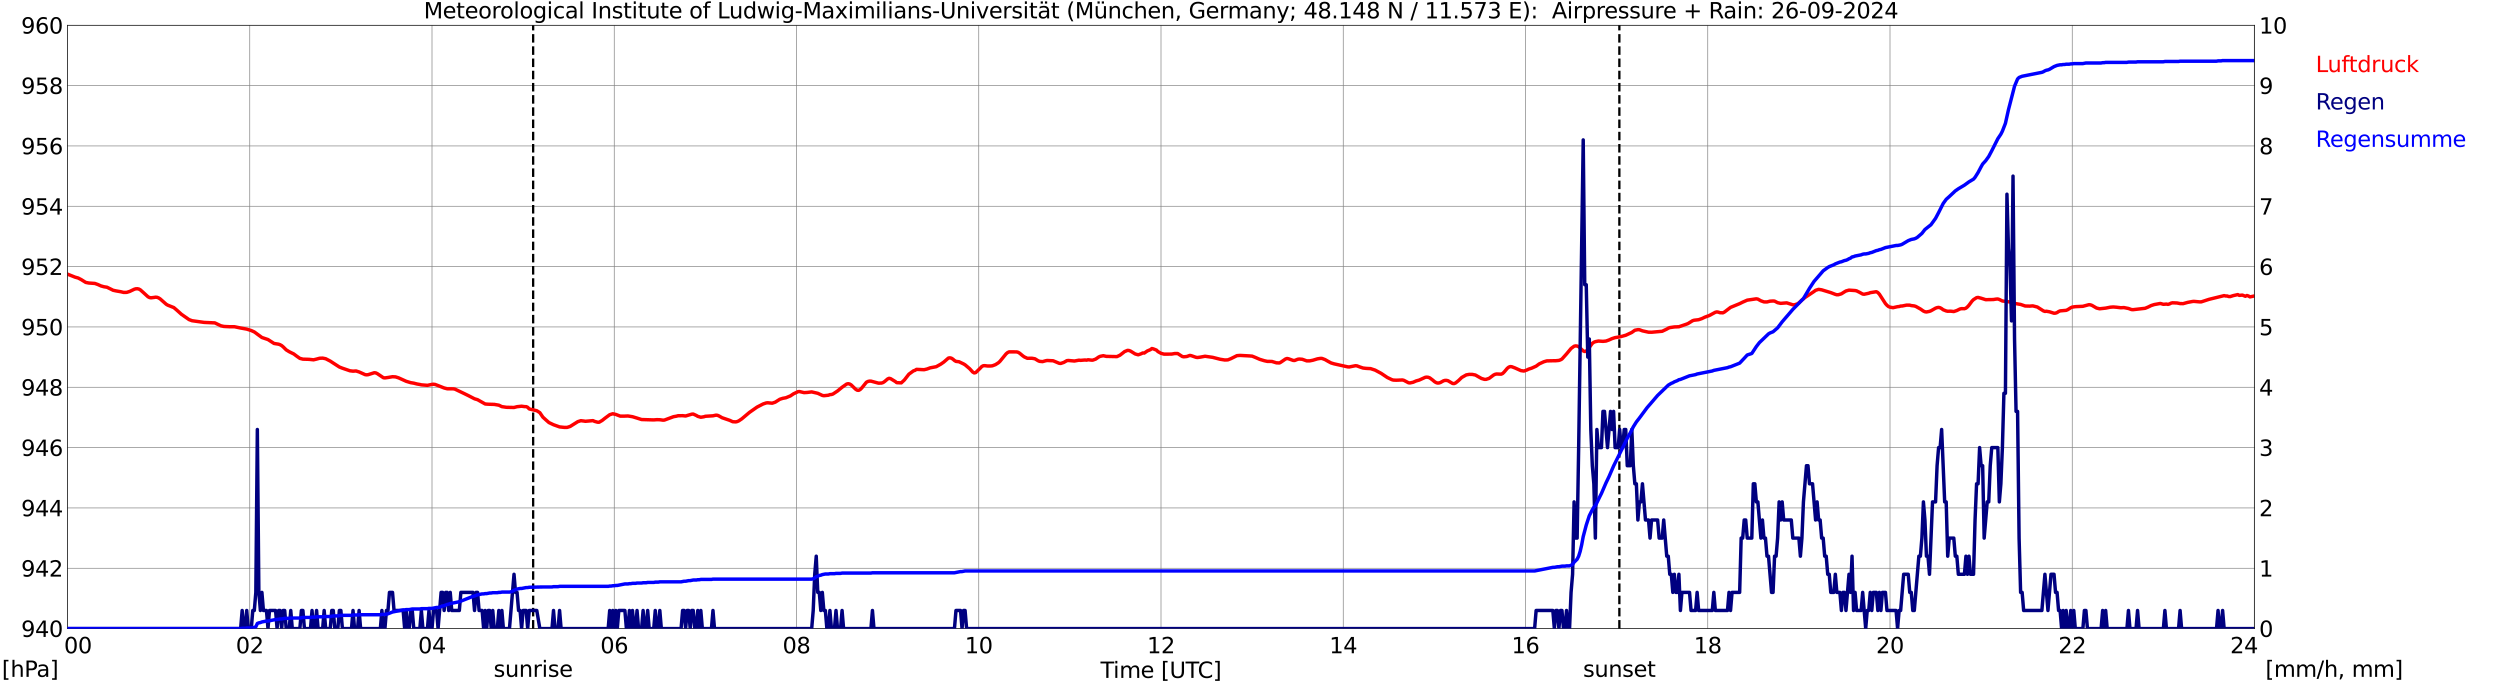 <?xml version="1.0" encoding="utf-8" standalone="no"?>
<!DOCTYPE svg PUBLIC "-//W3C//DTD SVG 1.1//EN"
  "http://www.w3.org/Graphics/SVG/1.1/DTD/svg11.dtd">
<svg xmlns:xlink="http://www.w3.org/1999/xlink" width="1085.4pt" height="296.64pt" viewBox="0 0 1085.4 296.64" xmlns="http://www.w3.org/2000/svg" version="1.1">
 <defs>
  <style type="text/css">*{stroke-linejoin: round; stroke-linecap: butt}</style>
 </defs>
 <g id="figure_1">
  <g id="patch_1">
   <path d="M 0 296.64 
L 1085.4 296.64 
L 1085.4 0 
L 0 0 
z
" style="fill: #ffffff"/>
  </g>
  <g id="axes_1">
   <g id="patch_2">
    <path d="M 29.306 272.909 
L 978.814 272.909 
L 978.814 10.976 
L 29.306 10.976 
z
" style="fill: #ffffff"/>
   </g>
   <g id="patch_3">
    <path d="M 978.814 272.909 
L 978.814 272.909 
L 978.814 10.976 
L 978.814 10.976 
z
" clip-path="url(#pfdfb6dbc22)" style="fill: #d3d3d3; opacity: 0.25; stroke: #d3d3d3; stroke-linejoin: miter"/>
   </g>
   <g id="matplotlib.axis_1">
    <g id="xtick_1">
     <g id="line2d_1">
      <path d="M 29.306 272.909 
L 29.306 10.976 
" clip-path="url(#pfdfb6dbc22)" style="fill: none; stroke: #808080; stroke-width: 0.3; stroke-linecap: square"/>
     </g>
     <g id="line2d_2"/>
     <g id="text_1">
      <!--    00 -->
      <g transform="translate(18.733 283.627) scale(0.095 -0.095)">
       <defs>
        <path id="DejaVuSans-20" transform="scale(0.016)"/>
        <path id="DejaVuSans-30" d="M 2034 4250 
Q 1547 4250 1301 3770 
Q 1056 3291 1056 2328 
Q 1056 1369 1301 889 
Q 1547 409 2034 409 
Q 2525 409 2770 889 
Q 3016 1369 3016 2328 
Q 3016 3291 2770 3770 
Q 2525 4250 2034 4250 
z
M 2034 4750 
Q 2819 4750 3233 4129 
Q 3647 3509 3647 2328 
Q 3647 1150 3233 529 
Q 2819 -91 2034 -91 
Q 1250 -91 836 529 
Q 422 1150 422 2328 
Q 422 3509 836 4129 
Q 1250 4750 2034 4750 
z
" transform="scale(0.016)"/>
       </defs>
       <use xlink:href="#DejaVuSans-20"/>
       <use xlink:href="#DejaVuSans-20" transform="translate(31.787 0)"/>
       <use xlink:href="#DejaVuSans-20" transform="translate(63.574 0)"/>
       <use xlink:href="#DejaVuSans-30" transform="translate(95.361 0)"/>
       <use xlink:href="#DejaVuSans-30" transform="translate(158.984 0)"/>
      </g>
     </g>
    </g>
    <g id="xtick_2">
     <g id="line2d_3">
      <path d="M 108.431 272.909 
L 108.431 10.976 
" clip-path="url(#pfdfb6dbc22)" style="fill: none; stroke: #808080; stroke-width: 0.3; stroke-linecap: square"/>
     </g>
     <g id="line2d_4"/>
     <g id="text_2">
      <!-- 02 -->
      <g transform="translate(102.387 283.627) scale(0.095 -0.095)">
       <defs>
        <path id="DejaVuSans-32" d="M 1228 531 
L 3431 531 
L 3431 0 
L 469 0 
L 469 531 
Q 828 903 1448 1529 
Q 2069 2156 2228 2338 
Q 2531 2678 2651 2914 
Q 2772 3150 2772 3378 
Q 2772 3750 2511 3984 
Q 2250 4219 1831 4219 
Q 1534 4219 1204 4116 
Q 875 4013 500 3803 
L 500 4441 
Q 881 4594 1212 4672 
Q 1544 4750 1819 4750 
Q 2544 4750 2975 4387 
Q 3406 4025 3406 3419 
Q 3406 3131 3298 2873 
Q 3191 2616 2906 2266 
Q 2828 2175 2409 1742 
Q 1991 1309 1228 531 
z
" transform="scale(0.016)"/>
       </defs>
       <use xlink:href="#DejaVuSans-30"/>
       <use xlink:href="#DejaVuSans-32" transform="translate(63.623 0)"/>
      </g>
     </g>
    </g>
    <g id="xtick_3">
     <g id="line2d_5">
      <path d="M 187.557 272.909 
L 187.557 10.976 
" clip-path="url(#pfdfb6dbc22)" style="fill: none; stroke: #808080; stroke-width: 0.3; stroke-linecap: square"/>
     </g>
     <g id="line2d_6"/>
     <g id="text_3">
      <!-- 04 -->
      <g transform="translate(181.513 283.627) scale(0.095 -0.095)">
       <defs>
        <path id="DejaVuSans-34" d="M 2419 4116 
L 825 1625 
L 2419 1625 
L 2419 4116 
z
M 2253 4666 
L 3047 4666 
L 3047 1625 
L 3713 1625 
L 3713 1100 
L 3047 1100 
L 3047 0 
L 2419 0 
L 2419 1100 
L 313 1100 
L 313 1709 
L 2253 4666 
z
" transform="scale(0.016)"/>
       </defs>
       <use xlink:href="#DejaVuSans-30"/>
       <use xlink:href="#DejaVuSans-34" transform="translate(63.623 0)"/>
      </g>
     </g>
    </g>
    <g id="xtick_4">
     <g id="line2d_7">
      <path d="M 266.683 272.909 
L 266.683 10.976 
" clip-path="url(#pfdfb6dbc22)" style="fill: none; stroke: #808080; stroke-width: 0.3; stroke-linecap: square"/>
     </g>
     <g id="line2d_8"/>
     <g id="text_4">
      <!-- 06 -->
      <g transform="translate(260.638 283.627) scale(0.095 -0.095)">
       <defs>
        <path id="DejaVuSans-36" d="M 2113 2584 
Q 1688 2584 1439 2293 
Q 1191 2003 1191 1497 
Q 1191 994 1439 701 
Q 1688 409 2113 409 
Q 2538 409 2786 701 
Q 3034 994 3034 1497 
Q 3034 2003 2786 2293 
Q 2538 2584 2113 2584 
z
M 3366 4563 
L 3366 3988 
Q 3128 4100 2886 4159 
Q 2644 4219 2406 4219 
Q 1781 4219 1451 3797 
Q 1122 3375 1075 2522 
Q 1259 2794 1537 2939 
Q 1816 3084 2150 3084 
Q 2853 3084 3261 2657 
Q 3669 2231 3669 1497 
Q 3669 778 3244 343 
Q 2819 -91 2113 -91 
Q 1303 -91 875 529 
Q 447 1150 447 2328 
Q 447 3434 972 4092 
Q 1497 4750 2381 4750 
Q 2619 4750 2861 4703 
Q 3103 4656 3366 4563 
z
" transform="scale(0.016)"/>
       </defs>
       <use xlink:href="#DejaVuSans-30"/>
       <use xlink:href="#DejaVuSans-36" transform="translate(63.623 0)"/>
      </g>
     </g>
    </g>
    <g id="xtick_5">
     <g id="line2d_9">
      <path d="M 345.808 272.909 
L 345.808 10.976 
" clip-path="url(#pfdfb6dbc22)" style="fill: none; stroke: #808080; stroke-width: 0.3; stroke-linecap: square"/>
     </g>
     <g id="line2d_10"/>
     <g id="text_5">
      <!-- 08 -->
      <g transform="translate(339.764 283.627) scale(0.095 -0.095)">
       <defs>
        <path id="DejaVuSans-38" d="M 2034 2216 
Q 1584 2216 1326 1975 
Q 1069 1734 1069 1313 
Q 1069 891 1326 650 
Q 1584 409 2034 409 
Q 2484 409 2743 651 
Q 3003 894 3003 1313 
Q 3003 1734 2745 1975 
Q 2488 2216 2034 2216 
z
M 1403 2484 
Q 997 2584 770 2862 
Q 544 3141 544 3541 
Q 544 4100 942 4425 
Q 1341 4750 2034 4750 
Q 2731 4750 3128 4425 
Q 3525 4100 3525 3541 
Q 3525 3141 3298 2862 
Q 3072 2584 2669 2484 
Q 3125 2378 3379 2068 
Q 3634 1759 3634 1313 
Q 3634 634 3220 271 
Q 2806 -91 2034 -91 
Q 1263 -91 848 271 
Q 434 634 434 1313 
Q 434 1759 690 2068 
Q 947 2378 1403 2484 
z
M 1172 3481 
Q 1172 3119 1398 2916 
Q 1625 2713 2034 2713 
Q 2441 2713 2670 2916 
Q 2900 3119 2900 3481 
Q 2900 3844 2670 4047 
Q 2441 4250 2034 4250 
Q 1625 4250 1398 4047 
Q 1172 3844 1172 3481 
z
" transform="scale(0.016)"/>
       </defs>
       <use xlink:href="#DejaVuSans-30"/>
       <use xlink:href="#DejaVuSans-38" transform="translate(63.623 0)"/>
      </g>
     </g>
    </g>
    <g id="xtick_6">
     <g id="line2d_11">
      <path d="M 424.934 272.909 
L 424.934 10.976 
" clip-path="url(#pfdfb6dbc22)" style="fill: none; stroke: #808080; stroke-width: 0.3; stroke-linecap: square"/>
     </g>
     <g id="line2d_12"/>
     <g id="text_6">
      <!-- 10 -->
      <g transform="translate(418.89 283.627) scale(0.095 -0.095)">
       <defs>
        <path id="DejaVuSans-31" d="M 794 531 
L 1825 531 
L 1825 4091 
L 703 3866 
L 703 4441 
L 1819 4666 
L 2450 4666 
L 2450 531 
L 3481 531 
L 3481 0 
L 794 0 
L 794 531 
z
" transform="scale(0.016)"/>
       </defs>
       <use xlink:href="#DejaVuSans-31"/>
       <use xlink:href="#DejaVuSans-30" transform="translate(63.623 0)"/>
      </g>
     </g>
    </g>
    <g id="xtick_7">
     <g id="line2d_13">
      <path d="M 504.06 272.909 
L 504.06 10.976 
" clip-path="url(#pfdfb6dbc22)" style="fill: none; stroke: #808080; stroke-width: 0.3; stroke-linecap: square"/>
     </g>
     <g id="line2d_14"/>
     <g id="text_7">
      <!-- 12 -->
      <g transform="translate(498.015 283.627) scale(0.095 -0.095)">
       <use xlink:href="#DejaVuSans-31"/>
       <use xlink:href="#DejaVuSans-32" transform="translate(63.623 0)"/>
      </g>
     </g>
    </g>
    <g id="xtick_8">
     <g id="line2d_15">
      <path d="M 583.185 272.909 
L 583.185 10.976 
" clip-path="url(#pfdfb6dbc22)" style="fill: none; stroke: #808080; stroke-width: 0.3; stroke-linecap: square"/>
     </g>
     <g id="line2d_16"/>
     <g id="text_8">
      <!-- 14 -->
      <g transform="translate(577.141 283.627) scale(0.095 -0.095)">
       <use xlink:href="#DejaVuSans-31"/>
       <use xlink:href="#DejaVuSans-34" transform="translate(63.623 0)"/>
      </g>
     </g>
    </g>
    <g id="xtick_9">
     <g id="line2d_17">
      <path d="M 662.311 272.909 
L 662.311 10.976 
" clip-path="url(#pfdfb6dbc22)" style="fill: none; stroke: #808080; stroke-width: 0.3; stroke-linecap: square"/>
     </g>
     <g id="line2d_18"/>
     <g id="text_9">
      <!-- 16 -->
      <g transform="translate(656.267 283.627) scale(0.095 -0.095)">
       <use xlink:href="#DejaVuSans-31"/>
       <use xlink:href="#DejaVuSans-36" transform="translate(63.623 0)"/>
      </g>
     </g>
    </g>
    <g id="xtick_10">
     <g id="line2d_19">
      <path d="M 741.437 272.909 
L 741.437 10.976 
" clip-path="url(#pfdfb6dbc22)" style="fill: none; stroke: #808080; stroke-width: 0.3; stroke-linecap: square"/>
     </g>
     <g id="line2d_20"/>
     <g id="text_10">
      <!-- 18 -->
      <g transform="translate(735.392 283.627) scale(0.095 -0.095)">
       <use xlink:href="#DejaVuSans-31"/>
       <use xlink:href="#DejaVuSans-38" transform="translate(63.623 0)"/>
      </g>
     </g>
    </g>
    <g id="xtick_11">
     <g id="line2d_21">
      <path d="M 820.562 272.909 
L 820.562 10.976 
" clip-path="url(#pfdfb6dbc22)" style="fill: none; stroke: #808080; stroke-width: 0.3; stroke-linecap: square"/>
     </g>
     <g id="line2d_22"/>
     <g id="text_11">
      <!-- 20 -->
      <g transform="translate(814.518 283.627) scale(0.095 -0.095)">
       <use xlink:href="#DejaVuSans-32"/>
       <use xlink:href="#DejaVuSans-30" transform="translate(63.623 0)"/>
      </g>
     </g>
    </g>
    <g id="xtick_12">
     <g id="line2d_23">
      <path d="M 899.688 272.909 
L 899.688 10.976 
" clip-path="url(#pfdfb6dbc22)" style="fill: none; stroke: #808080; stroke-width: 0.3; stroke-linecap: square"/>
     </g>
     <g id="line2d_24"/>
     <g id="text_12">
      <!-- 22 -->
      <g transform="translate(893.644 283.627) scale(0.095 -0.095)">
       <use xlink:href="#DejaVuSans-32"/>
       <use xlink:href="#DejaVuSans-32" transform="translate(63.623 0)"/>
      </g>
     </g>
    </g>
    <g id="xtick_13">
     <g id="line2d_25">
      <path d="M 978.814 272.909 
L 978.814 10.976 
" clip-path="url(#pfdfb6dbc22)" style="fill: none; stroke: #808080; stroke-width: 0.3; stroke-linecap: square"/>
     </g>
     <g id="line2d_26"/>
     <g id="text_13">
      <!-- 24    -->
      <g transform="translate(968.241 283.627) scale(0.095 -0.095)">
       <use xlink:href="#DejaVuSans-32"/>
       <use xlink:href="#DejaVuSans-34" transform="translate(63.623 0)"/>
       <use xlink:href="#DejaVuSans-20" transform="translate(127.246 0)"/>
       <use xlink:href="#DejaVuSans-20" transform="translate(159.033 0)"/>
       <use xlink:href="#DejaVuSans-20" transform="translate(190.82 0)"/>
      </g>
     </g>
    </g>
    <g id="text_14">
     <!-- Time [UTC] -->
     <g transform="translate(477.806 294.322) scale(0.095 -0.095)">
      <defs>
       <path id="DejaVuSans-54" d="M -19 4666 
L 3928 4666 
L 3928 4134 
L 2272 4134 
L 2272 0 
L 1638 0 
L 1638 4134 
L -19 4134 
L -19 4666 
z
" transform="scale(0.016)"/>
       <path id="DejaVuSans-69" d="M 603 3500 
L 1178 3500 
L 1178 0 
L 603 0 
L 603 3500 
z
M 603 4863 
L 1178 4863 
L 1178 4134 
L 603 4134 
L 603 4863 
z
" transform="scale(0.016)"/>
       <path id="DejaVuSans-6d" d="M 3328 2828 
Q 3544 3216 3844 3400 
Q 4144 3584 4550 3584 
Q 5097 3584 5394 3201 
Q 5691 2819 5691 2113 
L 5691 0 
L 5113 0 
L 5113 2094 
Q 5113 2597 4934 2840 
Q 4756 3084 4391 3084 
Q 3944 3084 3684 2787 
Q 3425 2491 3425 1978 
L 3425 0 
L 2847 0 
L 2847 2094 
Q 2847 2600 2669 2842 
Q 2491 3084 2119 3084 
Q 1678 3084 1418 2786 
Q 1159 2488 1159 1978 
L 1159 0 
L 581 0 
L 581 3500 
L 1159 3500 
L 1159 2956 
Q 1356 3278 1631 3431 
Q 1906 3584 2284 3584 
Q 2666 3584 2933 3390 
Q 3200 3197 3328 2828 
z
" transform="scale(0.016)"/>
       <path id="DejaVuSans-65" d="M 3597 1894 
L 3597 1613 
L 953 1613 
Q 991 1019 1311 708 
Q 1631 397 2203 397 
Q 2534 397 2845 478 
Q 3156 559 3463 722 
L 3463 178 
Q 3153 47 2828 -22 
Q 2503 -91 2169 -91 
Q 1331 -91 842 396 
Q 353 884 353 1716 
Q 353 2575 817 3079 
Q 1281 3584 2069 3584 
Q 2775 3584 3186 3129 
Q 3597 2675 3597 1894 
z
M 3022 2063 
Q 3016 2534 2758 2815 
Q 2500 3097 2075 3097 
Q 1594 3097 1305 2825 
Q 1016 2553 972 2059 
L 3022 2063 
z
" transform="scale(0.016)"/>
       <path id="DejaVuSans-5b" d="M 550 4863 
L 1875 4863 
L 1875 4416 
L 1125 4416 
L 1125 -397 
L 1875 -397 
L 1875 -844 
L 550 -844 
L 550 4863 
z
" transform="scale(0.016)"/>
       <path id="DejaVuSans-55" d="M 556 4666 
L 1191 4666 
L 1191 1831 
Q 1191 1081 1462 751 
Q 1734 422 2344 422 
Q 2950 422 3222 751 
Q 3494 1081 3494 1831 
L 3494 4666 
L 4128 4666 
L 4128 1753 
Q 4128 841 3676 375 
Q 3225 -91 2344 -91 
Q 1459 -91 1007 375 
Q 556 841 556 1753 
L 556 4666 
z
" transform="scale(0.016)"/>
       <path id="DejaVuSans-43" d="M 4122 4306 
L 4122 3641 
Q 3803 3938 3442 4084 
Q 3081 4231 2675 4231 
Q 1875 4231 1450 3742 
Q 1025 3253 1025 2328 
Q 1025 1406 1450 917 
Q 1875 428 2675 428 
Q 3081 428 3442 575 
Q 3803 722 4122 1019 
L 4122 359 
Q 3791 134 3420 21 
Q 3050 -91 2638 -91 
Q 1578 -91 968 557 
Q 359 1206 359 2328 
Q 359 3453 968 4101 
Q 1578 4750 2638 4750 
Q 3056 4750 3426 4639 
Q 3797 4528 4122 4306 
z
" transform="scale(0.016)"/>
       <path id="DejaVuSans-5d" d="M 1947 4863 
L 1947 -844 
L 622 -844 
L 622 -397 
L 1369 -397 
L 1369 4416 
L 622 4416 
L 622 4863 
L 1947 4863 
z
" transform="scale(0.016)"/>
      </defs>
      <use xlink:href="#DejaVuSans-54"/>
      <use xlink:href="#DejaVuSans-69" transform="translate(57.959 0)"/>
      <use xlink:href="#DejaVuSans-6d" transform="translate(85.742 0)"/>
      <use xlink:href="#DejaVuSans-65" transform="translate(183.154 0)"/>
      <use xlink:href="#DejaVuSans-20" transform="translate(244.678 0)"/>
      <use xlink:href="#DejaVuSans-5b" transform="translate(276.465 0)"/>
      <use xlink:href="#DejaVuSans-55" transform="translate(315.479 0)"/>
      <use xlink:href="#DejaVuSans-54" transform="translate(388.672 0)"/>
      <use xlink:href="#DejaVuSans-43" transform="translate(443.881 0)"/>
      <use xlink:href="#DejaVuSans-5d" transform="translate(513.705 0)"/>
     </g>
    </g>
   </g>
   <g id="matplotlib.axis_2">
    <g id="ytick_1">
     <g id="line2d_27">
      <path d="M 29.306 272.909 
L 978.814 272.909 
" clip-path="url(#pfdfb6dbc22)" style="fill: none; stroke: #808080; stroke-width: 0.3; stroke-linecap: square"/>
     </g>
     <g id="line2d_28"/>
     <g id="text_15">
      <!-- 940 -->
      <g transform="translate(9.173 276.518) scale(0.095 -0.095)">
       <defs>
        <path id="DejaVuSans-39" d="M 703 97 
L 703 672 
Q 941 559 1184 500 
Q 1428 441 1663 441 
Q 2288 441 2617 861 
Q 2947 1281 2994 2138 
Q 2813 1869 2534 1725 
Q 2256 1581 1919 1581 
Q 1219 1581 811 2004 
Q 403 2428 403 3163 
Q 403 3881 828 4315 
Q 1253 4750 1959 4750 
Q 2769 4750 3195 4129 
Q 3622 3509 3622 2328 
Q 3622 1225 3098 567 
Q 2575 -91 1691 -91 
Q 1453 -91 1209 -44 
Q 966 3 703 97 
z
M 1959 2075 
Q 2384 2075 2632 2365 
Q 2881 2656 2881 3163 
Q 2881 3666 2632 3958 
Q 2384 4250 1959 4250 
Q 1534 4250 1286 3958 
Q 1038 3666 1038 3163 
Q 1038 2656 1286 2365 
Q 1534 2075 1959 2075 
z
" transform="scale(0.016)"/>
       </defs>
       <use xlink:href="#DejaVuSans-39"/>
       <use xlink:href="#DejaVuSans-34" transform="translate(63.623 0)"/>
       <use xlink:href="#DejaVuSans-30" transform="translate(127.246 0)"/>
      </g>
     </g>
    </g>
    <g id="ytick_2">
     <g id="line2d_29">
      <path d="M 29.306 246.715 
L 978.814 246.715 
" clip-path="url(#pfdfb6dbc22)" style="fill: none; stroke: #808080; stroke-width: 0.3; stroke-linecap: square"/>
     </g>
     <g id="line2d_30"/>
     <g id="text_16">
      <!-- 942 -->
      <g transform="translate(9.173 250.325) scale(0.095 -0.095)">
       <use xlink:href="#DejaVuSans-39"/>
       <use xlink:href="#DejaVuSans-34" transform="translate(63.623 0)"/>
       <use xlink:href="#DejaVuSans-32" transform="translate(127.246 0)"/>
      </g>
     </g>
    </g>
    <g id="ytick_3">
     <g id="line2d_31">
      <path d="M 29.306 220.522 
L 978.814 220.522 
" clip-path="url(#pfdfb6dbc22)" style="fill: none; stroke: #808080; stroke-width: 0.3; stroke-linecap: square"/>
     </g>
     <g id="line2d_32"/>
     <g id="text_17">
      <!-- 944 -->
      <g transform="translate(9.173 224.131) scale(0.095 -0.095)">
       <use xlink:href="#DejaVuSans-39"/>
       <use xlink:href="#DejaVuSans-34" transform="translate(63.623 0)"/>
       <use xlink:href="#DejaVuSans-34" transform="translate(127.246 0)"/>
      </g>
     </g>
    </g>
    <g id="ytick_4">
     <g id="line2d_33">
      <path d="M 29.306 194.329 
L 978.814 194.329 
" clip-path="url(#pfdfb6dbc22)" style="fill: none; stroke: #808080; stroke-width: 0.3; stroke-linecap: square"/>
     </g>
     <g id="line2d_34"/>
     <g id="text_18">
      <!-- 946 -->
      <g transform="translate(9.173 197.938) scale(0.095 -0.095)">
       <use xlink:href="#DejaVuSans-39"/>
       <use xlink:href="#DejaVuSans-34" transform="translate(63.623 0)"/>
       <use xlink:href="#DejaVuSans-36" transform="translate(127.246 0)"/>
      </g>
     </g>
    </g>
    <g id="ytick_5">
     <g id="line2d_35">
      <path d="M 29.306 168.136 
L 978.814 168.136 
" clip-path="url(#pfdfb6dbc22)" style="fill: none; stroke: #808080; stroke-width: 0.3; stroke-linecap: square"/>
     </g>
     <g id="line2d_36"/>
     <g id="text_19">
      <!-- 948 -->
      <g transform="translate(9.173 171.745) scale(0.095 -0.095)">
       <use xlink:href="#DejaVuSans-39"/>
       <use xlink:href="#DejaVuSans-34" transform="translate(63.623 0)"/>
       <use xlink:href="#DejaVuSans-38" transform="translate(127.246 0)"/>
      </g>
     </g>
    </g>
    <g id="ytick_6">
     <g id="line2d_37">
      <path d="M 29.306 141.942 
L 978.814 141.942 
" clip-path="url(#pfdfb6dbc22)" style="fill: none; stroke: #808080; stroke-width: 0.3; stroke-linecap: square"/>
     </g>
     <g id="line2d_38"/>
     <g id="text_20">
      <!-- 950 -->
      <g transform="translate(9.173 145.551) scale(0.095 -0.095)">
       <defs>
        <path id="DejaVuSans-35" d="M 691 4666 
L 3169 4666 
L 3169 4134 
L 1269 4134 
L 1269 2991 
Q 1406 3038 1543 3061 
Q 1681 3084 1819 3084 
Q 2600 3084 3056 2656 
Q 3513 2228 3513 1497 
Q 3513 744 3044 326 
Q 2575 -91 1722 -91 
Q 1428 -91 1123 -41 
Q 819 9 494 109 
L 494 744 
Q 775 591 1075 516 
Q 1375 441 1709 441 
Q 2250 441 2565 725 
Q 2881 1009 2881 1497 
Q 2881 1984 2565 2268 
Q 2250 2553 1709 2553 
Q 1456 2553 1204 2497 
Q 953 2441 691 2322 
L 691 4666 
z
" transform="scale(0.016)"/>
       </defs>
       <use xlink:href="#DejaVuSans-39"/>
       <use xlink:href="#DejaVuSans-35" transform="translate(63.623 0)"/>
       <use xlink:href="#DejaVuSans-30" transform="translate(127.246 0)"/>
      </g>
     </g>
    </g>
    <g id="ytick_7">
     <g id="line2d_39">
      <path d="M 29.306 115.749 
L 978.814 115.749 
" clip-path="url(#pfdfb6dbc22)" style="fill: none; stroke: #808080; stroke-width: 0.3; stroke-linecap: square"/>
     </g>
     <g id="line2d_40"/>
     <g id="text_21">
      <!-- 952 -->
      <g transform="translate(9.173 119.358) scale(0.095 -0.095)">
       <use xlink:href="#DejaVuSans-39"/>
       <use xlink:href="#DejaVuSans-35" transform="translate(63.623 0)"/>
       <use xlink:href="#DejaVuSans-32" transform="translate(127.246 0)"/>
      </g>
     </g>
    </g>
    <g id="ytick_8">
     <g id="line2d_41">
      <path d="M 29.306 89.556 
L 978.814 89.556 
" clip-path="url(#pfdfb6dbc22)" style="fill: none; stroke: #808080; stroke-width: 0.3; stroke-linecap: square"/>
     </g>
     <g id="line2d_42"/>
     <g id="text_22">
      <!-- 954 -->
      <g transform="translate(9.173 93.165) scale(0.095 -0.095)">
       <use xlink:href="#DejaVuSans-39"/>
       <use xlink:href="#DejaVuSans-35" transform="translate(63.623 0)"/>
       <use xlink:href="#DejaVuSans-34" transform="translate(127.246 0)"/>
      </g>
     </g>
    </g>
    <g id="ytick_9">
     <g id="line2d_43">
      <path d="M 29.306 63.362 
L 978.814 63.362 
" clip-path="url(#pfdfb6dbc22)" style="fill: none; stroke: #808080; stroke-width: 0.3; stroke-linecap: square"/>
     </g>
     <g id="line2d_44"/>
     <g id="text_23">
      <!-- 956 -->
      <g transform="translate(9.173 66.972) scale(0.095 -0.095)">
       <use xlink:href="#DejaVuSans-39"/>
       <use xlink:href="#DejaVuSans-35" transform="translate(63.623 0)"/>
       <use xlink:href="#DejaVuSans-36" transform="translate(127.246 0)"/>
      </g>
     </g>
    </g>
    <g id="ytick_10">
     <g id="line2d_45">
      <path d="M 29.306 37.169 
L 978.814 37.169 
" clip-path="url(#pfdfb6dbc22)" style="fill: none; stroke: #808080; stroke-width: 0.3; stroke-linecap: square"/>
     </g>
     <g id="line2d_46"/>
     <g id="text_24">
      <!-- 958 -->
      <g transform="translate(9.173 40.778) scale(0.095 -0.095)">
       <use xlink:href="#DejaVuSans-39"/>
       <use xlink:href="#DejaVuSans-35" transform="translate(63.623 0)"/>
       <use xlink:href="#DejaVuSans-38" transform="translate(127.246 0)"/>
      </g>
     </g>
    </g>
    <g id="ytick_11">
     <g id="line2d_47">
      <path d="M 29.306 10.976 
L 978.814 10.976 
" clip-path="url(#pfdfb6dbc22)" style="fill: none; stroke: #808080; stroke-width: 0.3; stroke-linecap: square"/>
     </g>
     <g id="line2d_48"/>
     <g id="text_25">
      <!-- 960 -->
      <g transform="translate(9.173 14.585) scale(0.095 -0.095)">
       <use xlink:href="#DejaVuSans-39"/>
       <use xlink:href="#DejaVuSans-36" transform="translate(63.623 0)"/>
       <use xlink:href="#DejaVuSans-30" transform="translate(127.246 0)"/>
      </g>
     </g>
    </g>
   </g>
   <g id="line2d_49">
    <path d="M 231.472 272.909 
L 231.472 10.976 
" clip-path="url(#pfdfb6dbc22)" style="fill: none; stroke-dasharray: 3.7,1.6; stroke-dashoffset: 0; stroke: #000000"/>
   </g>
   <g id="line2d_50">
    <path d="M 703.061 272.909 
L 703.061 10.976 
" clip-path="url(#pfdfb6dbc22)" style="fill: none; stroke-dasharray: 3.7,1.6; stroke-dashoffset: 0; stroke: #000000"/>
   </g>
   <g id="line2d_51">
    <path d="M 29.306 119.023 
L 32.603 120.333 
L 33.921 120.699 
L 35.24 121.38 
L 37.218 122.612 
L 38.537 122.874 
L 41.175 123.057 
L 42.493 123.528 
L 43.812 124.131 
L 45.131 124.497 
L 46.45 124.707 
L 48.428 125.676 
L 49.087 126.017 
L 50.406 126.305 
L 52.384 126.645 
L 53.703 126.96 
L 55.022 126.933 
L 56.34 126.514 
L 58.319 125.571 
L 58.978 125.388 
L 59.637 125.362 
L 60.297 125.493 
L 60.956 125.86 
L 62.275 127.038 
L 64.253 128.846 
L 64.912 129.186 
L 65.572 129.291 
L 66.89 129.134 
L 67.55 129.029 
L 68.209 129.081 
L 68.869 129.343 
L 69.528 129.762 
L 72.166 132.094 
L 72.825 132.486 
L 75.462 133.534 
L 76.781 134.66 
L 78.759 136.442 
L 82.056 138.747 
L 83.375 139.244 
L 88.65 139.978 
L 93.266 140.187 
L 94.584 140.816 
L 95.903 141.445 
L 97.222 141.733 
L 99.86 141.864 
L 101.838 141.864 
L 104.475 142.414 
L 107.113 142.885 
L 109.091 143.514 
L 110.41 144.116 
L 113.707 146.526 
L 116.344 147.417 
L 118.982 149.119 
L 120.3 149.329 
L 120.96 149.434 
L 121.619 149.669 
L 122.278 150.036 
L 122.938 150.586 
L 124.257 151.896 
L 125.575 152.708 
L 127.553 153.677 
L 128.872 154.672 
L 130.191 155.589 
L 131.51 155.929 
L 134.147 156.008 
L 136.125 156.218 
L 137.444 155.903 
L 138.763 155.537 
L 140.082 155.484 
L 141.4 155.746 
L 143.379 156.768 
L 144.697 157.632 
L 147.335 159.335 
L 148.654 159.858 
L 151.951 160.985 
L 153.269 161.142 
L 154.588 161.063 
L 155.907 161.482 
L 158.544 162.661 
L 159.204 162.74 
L 159.863 162.661 
L 162.501 161.823 
L 163.16 161.902 
L 163.819 162.216 
L 166.457 163.997 
L 167.116 164.076 
L 168.435 163.892 
L 170.413 163.552 
L 171.732 163.63 
L 173.051 164.049 
L 176.348 165.542 
L 178.326 166.145 
L 179.645 166.354 
L 180.963 166.695 
L 182.282 166.931 
L 182.941 167.088 
L 184.26 167.193 
L 185.579 167.297 
L 187.557 166.878 
L 188.216 166.826 
L 188.876 166.904 
L 190.195 167.402 
L 192.832 168.45 
L 194.151 168.79 
L 196.788 168.817 
L 197.448 168.921 
L 200.085 170.179 
L 201.404 170.807 
L 203.382 171.776 
L 206.02 173.138 
L 207.339 173.531 
L 210.635 175.391 
L 211.954 175.496 
L 214.592 175.574 
L 216.57 175.915 
L 217.889 176.544 
L 219.867 176.832 
L 223.164 176.91 
L 224.482 176.57 
L 226.461 176.36 
L 227.779 176.544 
L 228.439 176.544 
L 229.098 176.832 
L 229.757 177.539 
L 233.054 178.325 
L 234.373 179.163 
L 235.692 181.101 
L 237.011 182.306 
L 238.329 183.459 
L 240.308 184.402 
L 242.945 185.345 
L 244.923 185.554 
L 246.242 185.554 
L 247.561 185.135 
L 250.858 183.066 
L 252.176 182.647 
L 253.495 182.804 
L 254.155 182.909 
L 257.451 182.62 
L 258.111 182.935 
L 259.43 183.301 
L 260.089 183.328 
L 261.408 182.568 
L 262.726 181.52 
L 264.705 180.054 
L 266.023 179.634 
L 267.342 179.923 
L 269.32 180.682 
L 271.298 180.656 
L 272.617 180.604 
L 274.595 180.918 
L 276.573 181.52 
L 278.552 182.149 
L 283.827 182.306 
L 285.145 182.201 
L 286.464 182.228 
L 287.783 182.411 
L 288.442 182.385 
L 290.42 181.651 
L 292.399 180.918 
L 293.717 180.682 
L 294.377 180.499 
L 296.355 180.473 
L 297.674 180.604 
L 298.992 180.211 
L 300.311 179.818 
L 300.971 179.765 
L 302.289 180.368 
L 302.949 180.761 
L 304.267 181.154 
L 305.586 180.944 
L 306.246 180.735 
L 309.543 180.525 
L 310.861 180.237 
L 311.521 180.315 
L 312.18 180.604 
L 313.499 181.363 
L 316.796 182.489 
L 318.114 183.092 
L 319.433 183.171 
L 320.093 183.013 
L 320.752 182.725 
L 322.071 181.835 
L 325.368 179.058 
L 328.665 176.753 
L 331.302 175.391 
L 332.621 174.946 
L 333.28 174.867 
L 335.258 175.051 
L 336.577 174.605 
L 337.896 173.767 
L 338.555 173.348 
L 339.874 172.929 
L 341.193 172.693 
L 343.171 171.881 
L 344.49 170.991 
L 346.468 170.048 
L 347.127 169.995 
L 349.105 170.467 
L 350.424 170.388 
L 352.402 170.152 
L 355.04 170.755 
L 357.018 171.672 
L 357.677 171.803 
L 359.655 171.593 
L 360.315 171.331 
L 360.974 171.279 
L 361.634 171.069 
L 363.612 169.76 
L 365.59 168.136 
L 367.568 166.747 
L 368.227 166.59 
L 368.887 166.721 
L 369.546 167.114 
L 370.865 168.397 
L 371.524 169.026 
L 372.184 169.419 
L 372.843 169.471 
L 373.502 169.079 
L 374.162 168.424 
L 376.14 165.962 
L 376.799 165.621 
L 377.459 165.464 
L 378.118 165.464 
L 381.415 166.354 
L 382.734 166.302 
L 383.393 166.092 
L 384.053 165.647 
L 385.371 164.521 
L 386.031 164.233 
L 386.69 164.416 
L 388.668 165.621 
L 389.328 166.145 
L 391.306 166.223 
L 392.624 164.992 
L 394.603 162.452 
L 396.581 161.011 
L 397.24 160.801 
L 397.899 160.356 
L 401.196 160.513 
L 402.515 160.199 
L 403.834 159.701 
L 406.471 159.204 
L 408.45 158.104 
L 409.768 157.187 
L 411.746 155.458 
L 412.406 155.353 
L 413.065 155.51 
L 413.725 155.929 
L 414.384 156.506 
L 415.043 156.899 
L 416.362 157.056 
L 418.34 157.999 
L 419 158.392 
L 420.978 160.068 
L 422.297 161.509 
L 422.956 161.902 
L 423.615 161.771 
L 425.593 159.832 
L 426.253 159.125 
L 426.912 158.785 
L 427.572 158.758 
L 428.89 158.916 
L 430.209 158.889 
L 430.869 158.811 
L 432.187 158.313 
L 433.506 157.475 
L 434.165 156.846 
L 436.803 153.624 
L 437.462 153.074 
L 438.122 152.76 
L 441.419 152.786 
L 442.078 152.97 
L 442.737 153.389 
L 444.056 154.489 
L 444.716 154.96 
L 446.034 155.563 
L 448.012 155.537 
L 449.331 155.772 
L 450.65 156.584 
L 451.309 156.872 
L 452.628 157.003 
L 453.947 156.637 
L 454.606 156.506 
L 457.244 156.637 
L 459.881 157.737 
L 460.541 157.789 
L 461.859 157.344 
L 463.178 156.584 
L 463.838 156.506 
L 466.475 156.741 
L 468.453 156.375 
L 469.113 156.453 
L 471.091 156.296 
L 471.75 156.375 
L 472.409 156.191 
L 473.728 156.349 
L 474.388 156.375 
L 475.706 155.903 
L 477.025 154.987 
L 477.685 154.698 
L 479.003 154.436 
L 480.322 154.725 
L 484.938 154.829 
L 486.256 154.201 
L 487.575 153.179 
L 488.235 152.655 
L 489.553 152.105 
L 490.213 152.184 
L 490.872 152.446 
L 492.85 153.677 
L 494.169 154.044 
L 495.488 153.572 
L 496.147 153.232 
L 496.807 153.284 
L 498.125 152.367 
L 499.444 151.817 
L 500.103 151.319 
L 500.763 151.477 
L 502.082 152 
L 502.741 152.655 
L 504.06 153.389 
L 505.379 153.755 
L 508.675 153.729 
L 509.994 153.493 
L 511.313 153.493 
L 513.291 154.777 
L 513.95 154.908 
L 515.269 154.777 
L 516.588 154.305 
L 517.247 154.436 
L 519.226 155.117 
L 519.885 155.222 
L 521.204 155.039 
L 523.182 154.672 
L 526.479 155.144 
L 529.776 155.982 
L 531.754 156.296 
L 533.073 156.244 
L 534.391 155.72 
L 537.029 154.41 
L 538.348 154.305 
L 542.304 154.515 
L 543.623 154.62 
L 544.941 155.144 
L 546.919 156.008 
L 548.898 156.61 
L 550.216 156.899 
L 552.195 156.925 
L 554.173 157.527 
L 555.491 157.58 
L 556.151 157.213 
L 558.129 155.851 
L 558.788 155.641 
L 559.448 155.772 
L 561.426 156.48 
L 562.085 156.506 
L 563.404 155.982 
L 564.063 155.877 
L 565.382 155.982 
L 567.36 156.689 
L 568.679 156.663 
L 569.998 156.401 
L 571.976 155.799 
L 573.295 155.589 
L 573.954 155.615 
L 575.273 156.113 
L 576.592 156.872 
L 577.91 157.58 
L 579.229 157.973 
L 585.164 159.282 
L 585.823 159.308 
L 588.46 158.785 
L 589.12 158.837 
L 590.439 159.335 
L 591.757 159.78 
L 593.076 159.937 
L 595.054 160.042 
L 597.032 160.697 
L 599.67 162.111 
L 602.307 163.892 
L 604.286 164.835 
L 604.945 165.019 
L 606.264 165.071 
L 608.901 164.966 
L 609.561 165.15 
L 611.539 166.197 
L 612.198 166.25 
L 613.517 165.962 
L 614.836 165.385 
L 616.154 165.019 
L 618.792 163.814 
L 619.451 163.735 
L 620.111 163.814 
L 620.77 164.076 
L 622.089 165.071 
L 622.748 165.647 
L 623.408 166.066 
L 624.067 166.302 
L 624.726 166.276 
L 625.386 166.066 
L 626.705 165.333 
L 627.364 165.15 
L 628.023 165.15 
L 628.683 165.307 
L 630.661 166.485 
L 631.32 166.538 
L 631.98 166.25 
L 633.298 165.176 
L 634.617 163.892 
L 636.595 162.766 
L 637.914 162.53 
L 639.233 162.556 
L 640.552 162.818 
L 643.189 164.311 
L 644.508 164.704 
L 645.167 164.704 
L 646.486 164.285 
L 647.805 163.316 
L 648.464 162.818 
L 649.123 162.504 
L 649.783 162.373 
L 651.761 162.452 
L 652.42 162.137 
L 653.08 161.482 
L 654.399 159.911 
L 655.058 159.387 
L 655.717 159.151 
L 656.377 159.23 
L 657.695 159.727 
L 659.674 160.618 
L 660.333 160.906 
L 661.652 161.09 
L 662.97 160.618 
L 663.63 160.278 
L 664.949 159.858 
L 666.927 158.968 
L 668.246 157.999 
L 670.224 157.082 
L 671.542 156.689 
L 673.521 156.637 
L 675.499 156.61 
L 676.817 156.48 
L 677.477 156.244 
L 678.136 155.877 
L 680.114 153.677 
L 682.092 151.293 
L 683.411 150.324 
L 684.071 150.167 
L 684.73 150.246 
L 685.389 150.507 
L 686.708 151.739 
L 687.368 152.341 
L 688.027 152.629 
L 688.686 152.446 
L 689.346 151.765 
L 691.324 149.067 
L 691.983 148.595 
L 692.643 148.333 
L 693.961 148.071 
L 695.939 148.202 
L 697.258 148.071 
L 698.577 147.6 
L 699.896 146.998 
L 701.215 146.578 
L 703.193 146.264 
L 705.83 145.557 
L 708.468 144.326 
L 709.786 143.383 
L 711.105 143.121 
L 711.765 143.147 
L 713.083 143.645 
L 715.721 144.221 
L 717.04 144.247 
L 721.655 143.828 
L 723.633 142.885 
L 724.293 142.492 
L 724.952 142.23 
L 726.93 141.942 
L 728.909 141.864 
L 732.205 140.737 
L 732.865 140.475 
L 734.843 139.244 
L 735.502 139.035 
L 737.48 138.799 
L 738.799 138.354 
L 740.118 137.725 
L 742.096 136.992 
L 744.734 135.577 
L 745.393 135.42 
L 746.052 135.525 
L 746.712 135.761 
L 748.031 135.813 
L 748.69 135.472 
L 751.327 133.456 
L 755.284 131.832 
L 756.602 131.177 
L 758.581 130.312 
L 762.537 129.736 
L 763.196 129.867 
L 764.515 130.601 
L 765.834 131.072 
L 767.153 131.098 
L 768.471 130.758 
L 769.79 130.679 
L 770.449 130.732 
L 771.768 131.413 
L 773.087 131.701 
L 775.725 131.491 
L 778.362 132.329 
L 779.021 132.355 
L 780.34 131.936 
L 781 131.517 
L 782.318 130.26 
L 783.637 129.186 
L 787.593 126.541 
L 788.253 126.043 
L 789.572 125.624 
L 790.89 125.833 
L 794.847 127.038 
L 796.825 127.798 
L 797.484 127.981 
L 798.143 127.955 
L 799.462 127.562 
L 800.781 126.724 
L 801.44 126.331 
L 802.759 125.964 
L 805.397 126.148 
L 806.056 126.279 
L 807.375 126.933 
L 808.694 127.667 
L 809.353 127.745 
L 811.331 127.326 
L 811.99 127.064 
L 814.628 126.645 
L 815.287 127.012 
L 815.947 127.719 
L 818.584 131.805 
L 819.244 132.539 
L 819.903 133.089 
L 820.562 133.351 
L 821.881 133.587 
L 823.859 133.141 
L 824.519 133.089 
L 825.178 132.879 
L 825.837 132.853 
L 827.816 132.46 
L 829.134 132.486 
L 829.794 132.67 
L 831.112 132.827 
L 831.772 133.037 
L 833.75 134.137 
L 835.069 135.053 
L 835.728 135.342 
L 836.388 135.446 
L 837.706 135.184 
L 838.366 134.922 
L 840.344 133.796 
L 841.003 133.56 
L 841.663 133.456 
L 842.322 133.613 
L 842.981 133.979 
L 843.641 134.477 
L 844.959 135.001 
L 845.619 135.132 
L 846.938 135.106 
L 848.256 135.263 
L 849.575 134.818 
L 850.894 134.163 
L 851.553 134.006 
L 852.872 134.032 
L 853.531 133.796 
L 854.191 133.246 
L 854.85 132.513 
L 856.169 130.732 
L 856.828 130.077 
L 858.147 129.238 
L 858.806 129.134 
L 860.125 129.474 
L 862.103 130.103 
L 865.4 130.05 
L 866.719 129.841 
L 867.378 129.815 
L 868.038 130.024 
L 869.357 130.679 
L 872.653 131.098 
L 873.972 131.596 
L 875.291 131.832 
L 876.61 132.067 
L 877.269 132.172 
L 879.247 132.853 
L 881.225 132.906 
L 882.544 132.801 
L 884.522 133.298 
L 887.16 134.975 
L 887.819 135.211 
L 888.479 135.132 
L 889.797 135.368 
L 891.775 135.996 
L 892.435 135.944 
L 893.094 135.708 
L 893.754 135.263 
L 894.413 134.975 
L 897.051 134.739 
L 897.71 134.451 
L 899.029 133.613 
L 899.688 133.325 
L 901.007 133.141 
L 904.304 132.984 
L 906.941 132.277 
L 907.601 132.355 
L 908.26 132.591 
L 910.238 133.744 
L 911.557 134.058 
L 914.194 133.77 
L 916.173 133.377 
L 917.491 133.272 
L 918.81 133.377 
L 920.788 133.613 
L 922.107 133.534 
L 924.085 133.927 
L 925.404 134.399 
L 926.063 134.451 
L 931.338 133.849 
L 932.657 133.298 
L 933.976 132.644 
L 935.295 132.225 
L 937.932 131.753 
L 939.251 132.12 
L 940.57 132.015 
L 941.229 132.146 
L 941.888 131.963 
L 942.548 131.622 
L 943.207 131.465 
L 945.185 131.543 
L 946.504 131.805 
L 947.823 131.832 
L 949.801 131.282 
L 951.779 130.915 
L 952.438 130.836 
L 955.076 131.072 
L 955.735 131.046 
L 959.032 129.972 
L 965.626 128.348 
L 966.285 128.505 
L 966.945 128.505 
L 967.604 128.741 
L 968.264 128.767 
L 969.582 128.348 
L 971.561 127.903 
L 972.22 128.243 
L 973.539 128.112 
L 974.857 128.636 
L 975.517 128.296 
L 976.176 128.505 
L 976.836 128.898 
L 978.154 128.627 
L 978.154 128.627 
" clip-path="url(#pfdfb6dbc22)" style="fill: none; stroke: #ff0000; stroke-width: 1.5; stroke-linecap: square"/>
   </g>
   <g id="patch_4">
    <path d="M 29.306 272.909 
L 29.306 10.976 
" style="fill: none; stroke: #000000; stroke-width: 0.3; stroke-linejoin: miter; stroke-linecap: square"/>
   </g>
   <g id="patch_5">
    <path d="M 29.306 272.909 
L 978.814 272.909 
" style="fill: none; stroke: #000000; stroke-width: 0.3; stroke-linejoin: miter; stroke-linecap: square"/>
   </g>
   <g id="patch_6">
    <path d="M 29.306 10.976 
L 978.814 10.976 
" style="fill: none; stroke: #000000; stroke-width: 0.3; stroke-linejoin: miter; stroke-linecap: square"/>
   </g>
   <g id="text_26">
    <!-- sunrise -->
    <g transform="translate(214.307 293.863) scale(0.095 -0.095)">
     <defs>
      <path id="DejaVuSans-73" d="M 2834 3397 
L 2834 2853 
Q 2591 2978 2328 3040 
Q 2066 3103 1784 3103 
Q 1356 3103 1142 2972 
Q 928 2841 928 2578 
Q 928 2378 1081 2264 
Q 1234 2150 1697 2047 
L 1894 2003 
Q 2506 1872 2764 1633 
Q 3022 1394 3022 966 
Q 3022 478 2636 193 
Q 2250 -91 1575 -91 
Q 1294 -91 989 -36 
Q 684 19 347 128 
L 347 722 
Q 666 556 975 473 
Q 1284 391 1588 391 
Q 1994 391 2212 530 
Q 2431 669 2431 922 
Q 2431 1156 2273 1281 
Q 2116 1406 1581 1522 
L 1381 1569 
Q 847 1681 609 1914 
Q 372 2147 372 2553 
Q 372 3047 722 3315 
Q 1072 3584 1716 3584 
Q 2034 3584 2315 3537 
Q 2597 3491 2834 3397 
z
" transform="scale(0.016)"/>
      <path id="DejaVuSans-75" d="M 544 1381 
L 544 3500 
L 1119 3500 
L 1119 1403 
Q 1119 906 1312 657 
Q 1506 409 1894 409 
Q 2359 409 2629 706 
Q 2900 1003 2900 1516 
L 2900 3500 
L 3475 3500 
L 3475 0 
L 2900 0 
L 2900 538 
Q 2691 219 2414 64 
Q 2138 -91 1772 -91 
Q 1169 -91 856 284 
Q 544 659 544 1381 
z
M 1991 3584 
L 1991 3584 
z
" transform="scale(0.016)"/>
      <path id="DejaVuSans-6e" d="M 3513 2113 
L 3513 0 
L 2938 0 
L 2938 2094 
Q 2938 2591 2744 2837 
Q 2550 3084 2163 3084 
Q 1697 3084 1428 2787 
Q 1159 2491 1159 1978 
L 1159 0 
L 581 0 
L 581 3500 
L 1159 3500 
L 1159 2956 
Q 1366 3272 1645 3428 
Q 1925 3584 2291 3584 
Q 2894 3584 3203 3211 
Q 3513 2838 3513 2113 
z
" transform="scale(0.016)"/>
      <path id="DejaVuSans-72" d="M 2631 2963 
Q 2534 3019 2420 3045 
Q 2306 3072 2169 3072 
Q 1681 3072 1420 2755 
Q 1159 2438 1159 1844 
L 1159 0 
L 581 0 
L 581 3500 
L 1159 3500 
L 1159 2956 
Q 1341 3275 1631 3429 
Q 1922 3584 2338 3584 
Q 2397 3584 2469 3576 
Q 2541 3569 2628 3553 
L 2631 2963 
z
" transform="scale(0.016)"/>
     </defs>
     <use xlink:href="#DejaVuSans-73"/>
     <use xlink:href="#DejaVuSans-75" transform="translate(52.1 0)"/>
     <use xlink:href="#DejaVuSans-6e" transform="translate(115.479 0)"/>
     <use xlink:href="#DejaVuSans-72" transform="translate(178.857 0)"/>
     <use xlink:href="#DejaVuSans-69" transform="translate(219.971 0)"/>
     <use xlink:href="#DejaVuSans-73" transform="translate(247.754 0)"/>
     <use xlink:href="#DejaVuSans-65" transform="translate(299.854 0)"/>
    </g>
   </g>
   <g id="text_27">
    <!-- sunset -->
    <g transform="translate(687.306 293.863) scale(0.095 -0.095)">
     <defs>
      <path id="DejaVuSans-74" d="M 1172 4494 
L 1172 3500 
L 2356 3500 
L 2356 3053 
L 1172 3053 
L 1172 1153 
Q 1172 725 1289 603 
Q 1406 481 1766 481 
L 2356 481 
L 2356 0 
L 1766 0 
Q 1100 0 847 248 
Q 594 497 594 1153 
L 594 3053 
L 172 3053 
L 172 3500 
L 594 3500 
L 594 4494 
L 1172 4494 
z
" transform="scale(0.016)"/>
     </defs>
     <use xlink:href="#DejaVuSans-73"/>
     <use xlink:href="#DejaVuSans-75" transform="translate(52.1 0)"/>
     <use xlink:href="#DejaVuSans-6e" transform="translate(115.479 0)"/>
     <use xlink:href="#DejaVuSans-73" transform="translate(178.857 0)"/>
     <use xlink:href="#DejaVuSans-65" transform="translate(230.957 0)"/>
     <use xlink:href="#DejaVuSans-74" transform="translate(292.48 0)"/>
    </g>
   </g>
   <g id="text_28">
    <!-- [hPa] -->
    <g transform="translate(0.821 293.863) scale(0.095 -0.095)">
     <defs>
      <path id="DejaVuSans-68" d="M 3513 2113 
L 3513 0 
L 2938 0 
L 2938 2094 
Q 2938 2591 2744 2837 
Q 2550 3084 2163 3084 
Q 1697 3084 1428 2787 
Q 1159 2491 1159 1978 
L 1159 0 
L 581 0 
L 581 4863 
L 1159 4863 
L 1159 2956 
Q 1366 3272 1645 3428 
Q 1925 3584 2291 3584 
Q 2894 3584 3203 3211 
Q 3513 2838 3513 2113 
z
" transform="scale(0.016)"/>
      <path id="DejaVuSans-50" d="M 1259 4147 
L 1259 2394 
L 2053 2394 
Q 2494 2394 2734 2622 
Q 2975 2850 2975 3272 
Q 2975 3691 2734 3919 
Q 2494 4147 2053 4147 
L 1259 4147 
z
M 628 4666 
L 2053 4666 
Q 2838 4666 3239 4311 
Q 3641 3956 3641 3272 
Q 3641 2581 3239 2228 
Q 2838 1875 2053 1875 
L 1259 1875 
L 1259 0 
L 628 0 
L 628 4666 
z
" transform="scale(0.016)"/>
      <path id="DejaVuSans-61" d="M 2194 1759 
Q 1497 1759 1228 1600 
Q 959 1441 959 1056 
Q 959 750 1161 570 
Q 1363 391 1709 391 
Q 2188 391 2477 730 
Q 2766 1069 2766 1631 
L 2766 1759 
L 2194 1759 
z
M 3341 1997 
L 3341 0 
L 2766 0 
L 2766 531 
Q 2569 213 2275 61 
Q 1981 -91 1556 -91 
Q 1019 -91 701 211 
Q 384 513 384 1019 
Q 384 1609 779 1909 
Q 1175 2209 1959 2209 
L 2766 2209 
L 2766 2266 
Q 2766 2663 2505 2880 
Q 2244 3097 1772 3097 
Q 1472 3097 1187 3025 
Q 903 2953 641 2809 
L 641 3341 
Q 956 3463 1253 3523 
Q 1550 3584 1831 3584 
Q 2591 3584 2966 3190 
Q 3341 2797 3341 1997 
z
" transform="scale(0.016)"/>
     </defs>
     <use xlink:href="#DejaVuSans-5b"/>
     <use xlink:href="#DejaVuSans-68" transform="translate(39.014 0)"/>
     <use xlink:href="#DejaVuSans-50" transform="translate(102.393 0)"/>
     <use xlink:href="#DejaVuSans-61" transform="translate(158.195 0)"/>
     <use xlink:href="#DejaVuSans-5d" transform="translate(219.475 0)"/>
    </g>
   </g>
   <g id="text_29">
    <!-- Luftdruck -->
    <g style="fill: #ff0000" transform="translate(1005.4 31.291) scale(0.095 -0.095)">
     <defs>
      <path id="DejaVuSans-4c" d="M 628 4666 
L 1259 4666 
L 1259 531 
L 3531 531 
L 3531 0 
L 628 0 
L 628 4666 
z
" transform="scale(0.016)"/>
      <path id="DejaVuSans-66" d="M 2375 4863 
L 2375 4384 
L 1825 4384 
Q 1516 4384 1395 4259 
Q 1275 4134 1275 3809 
L 1275 3500 
L 2222 3500 
L 2222 3053 
L 1275 3053 
L 1275 0 
L 697 0 
L 697 3053 
L 147 3053 
L 147 3500 
L 697 3500 
L 697 3744 
Q 697 4328 969 4595 
Q 1241 4863 1831 4863 
L 2375 4863 
z
" transform="scale(0.016)"/>
      <path id="DejaVuSans-64" d="M 2906 2969 
L 2906 4863 
L 3481 4863 
L 3481 0 
L 2906 0 
L 2906 525 
Q 2725 213 2448 61 
Q 2172 -91 1784 -91 
Q 1150 -91 751 415 
Q 353 922 353 1747 
Q 353 2572 751 3078 
Q 1150 3584 1784 3584 
Q 2172 3584 2448 3432 
Q 2725 3281 2906 2969 
z
M 947 1747 
Q 947 1113 1208 752 
Q 1469 391 1925 391 
Q 2381 391 2643 752 
Q 2906 1113 2906 1747 
Q 2906 2381 2643 2742 
Q 2381 3103 1925 3103 
Q 1469 3103 1208 2742 
Q 947 2381 947 1747 
z
" transform="scale(0.016)"/>
      <path id="DejaVuSans-63" d="M 3122 3366 
L 3122 2828 
Q 2878 2963 2633 3030 
Q 2388 3097 2138 3097 
Q 1578 3097 1268 2742 
Q 959 2388 959 1747 
Q 959 1106 1268 751 
Q 1578 397 2138 397 
Q 2388 397 2633 464 
Q 2878 531 3122 666 
L 3122 134 
Q 2881 22 2623 -34 
Q 2366 -91 2075 -91 
Q 1284 -91 818 406 
Q 353 903 353 1747 
Q 353 2603 823 3093 
Q 1294 3584 2113 3584 
Q 2378 3584 2631 3529 
Q 2884 3475 3122 3366 
z
" transform="scale(0.016)"/>
      <path id="DejaVuSans-6b" d="M 581 4863 
L 1159 4863 
L 1159 1991 
L 2875 3500 
L 3609 3500 
L 1753 1863 
L 3688 0 
L 2938 0 
L 1159 1709 
L 1159 0 
L 581 0 
L 581 4863 
z
" transform="scale(0.016)"/>
     </defs>
     <use xlink:href="#DejaVuSans-4c"/>
     <use xlink:href="#DejaVuSans-75" transform="translate(53.963 0)"/>
     <use xlink:href="#DejaVuSans-66" transform="translate(117.342 0)"/>
     <use xlink:href="#DejaVuSans-74" transform="translate(150.797 0)"/>
     <use xlink:href="#DejaVuSans-64" transform="translate(190.006 0)"/>
     <use xlink:href="#DejaVuSans-72" transform="translate(253.482 0)"/>
     <use xlink:href="#DejaVuSans-75" transform="translate(294.596 0)"/>
     <use xlink:href="#DejaVuSans-63" transform="translate(357.975 0)"/>
     <use xlink:href="#DejaVuSans-6b" transform="translate(412.955 0)"/>
    </g>
   </g>
   <g id="text_30">
    <!-- Regen -->
    <g style="fill: #000080" transform="translate(1005.4 47.531) scale(0.095 -0.095)">
     <defs>
      <path id="DejaVuSans-52" d="M 2841 2188 
Q 3044 2119 3236 1894 
Q 3428 1669 3622 1275 
L 4263 0 
L 3584 0 
L 2988 1197 
Q 2756 1666 2539 1819 
Q 2322 1972 1947 1972 
L 1259 1972 
L 1259 0 
L 628 0 
L 628 4666 
L 2053 4666 
Q 2853 4666 3247 4331 
Q 3641 3997 3641 3322 
Q 3641 2881 3436 2590 
Q 3231 2300 2841 2188 
z
M 1259 4147 
L 1259 2491 
L 2053 2491 
Q 2509 2491 2742 2702 
Q 2975 2913 2975 3322 
Q 2975 3731 2742 3939 
Q 2509 4147 2053 4147 
L 1259 4147 
z
" transform="scale(0.016)"/>
      <path id="DejaVuSans-67" d="M 2906 1791 
Q 2906 2416 2648 2759 
Q 2391 3103 1925 3103 
Q 1463 3103 1205 2759 
Q 947 2416 947 1791 
Q 947 1169 1205 825 
Q 1463 481 1925 481 
Q 2391 481 2648 825 
Q 2906 1169 2906 1791 
z
M 3481 434 
Q 3481 -459 3084 -895 
Q 2688 -1331 1869 -1331 
Q 1566 -1331 1297 -1286 
Q 1028 -1241 775 -1147 
L 775 -588 
Q 1028 -725 1275 -790 
Q 1522 -856 1778 -856 
Q 2344 -856 2625 -561 
Q 2906 -266 2906 331 
L 2906 616 
Q 2728 306 2450 153 
Q 2172 0 1784 0 
Q 1141 0 747 490 
Q 353 981 353 1791 
Q 353 2603 747 3093 
Q 1141 3584 1784 3584 
Q 2172 3584 2450 3431 
Q 2728 3278 2906 2969 
L 2906 3500 
L 3481 3500 
L 3481 434 
z
" transform="scale(0.016)"/>
     </defs>
     <use xlink:href="#DejaVuSans-52"/>
     <use xlink:href="#DejaVuSans-65" transform="translate(64.982 0)"/>
     <use xlink:href="#DejaVuSans-67" transform="translate(126.506 0)"/>
     <use xlink:href="#DejaVuSans-65" transform="translate(189.982 0)"/>
     <use xlink:href="#DejaVuSans-6e" transform="translate(251.506 0)"/>
    </g>
   </g>
   <g id="text_31">
    <!-- Regensumme -->
    <g style="fill: #0000ff" transform="translate(1005.4 63.771) scale(0.095 -0.095)">
     <use xlink:href="#DejaVuSans-52"/>
     <use xlink:href="#DejaVuSans-65" transform="translate(64.982 0)"/>
     <use xlink:href="#DejaVuSans-67" transform="translate(126.506 0)"/>
     <use xlink:href="#DejaVuSans-65" transform="translate(189.982 0)"/>
     <use xlink:href="#DejaVuSans-6e" transform="translate(251.506 0)"/>
     <use xlink:href="#DejaVuSans-73" transform="translate(314.885 0)"/>
     <use xlink:href="#DejaVuSans-75" transform="translate(366.984 0)"/>
     <use xlink:href="#DejaVuSans-6d" transform="translate(430.363 0)"/>
     <use xlink:href="#DejaVuSans-6d" transform="translate(527.775 0)"/>
     <use xlink:href="#DejaVuSans-65" transform="translate(625.188 0)"/>
    </g>
   </g>
   <g id="text_32">
    <!-- Meteorological Institute of Ludwig-Maximilians-Universität (München, Germany; 48.148 N / 11.573 E):  Airpressure + Rain: 26-09-2024 -->
    <g transform="translate(183.991 7.976) scale(0.095 -0.095)">
     <defs>
      <path id="DejaVuSans-4d" d="M 628 4666 
L 1569 4666 
L 2759 1491 
L 3956 4666 
L 4897 4666 
L 4897 0 
L 4281 0 
L 4281 4097 
L 3078 897 
L 2444 897 
L 1241 4097 
L 1241 0 
L 628 0 
L 628 4666 
z
" transform="scale(0.016)"/>
      <path id="DejaVuSans-6f" d="M 1959 3097 
Q 1497 3097 1228 2736 
Q 959 2375 959 1747 
Q 959 1119 1226 758 
Q 1494 397 1959 397 
Q 2419 397 2687 759 
Q 2956 1122 2956 1747 
Q 2956 2369 2687 2733 
Q 2419 3097 1959 3097 
z
M 1959 3584 
Q 2709 3584 3137 3096 
Q 3566 2609 3566 1747 
Q 3566 888 3137 398 
Q 2709 -91 1959 -91 
Q 1206 -91 779 398 
Q 353 888 353 1747 
Q 353 2609 779 3096 
Q 1206 3584 1959 3584 
z
" transform="scale(0.016)"/>
      <path id="DejaVuSans-6c" d="M 603 4863 
L 1178 4863 
L 1178 0 
L 603 0 
L 603 4863 
z
" transform="scale(0.016)"/>
      <path id="DejaVuSans-49" d="M 628 4666 
L 1259 4666 
L 1259 0 
L 628 0 
L 628 4666 
z
" transform="scale(0.016)"/>
      <path id="DejaVuSans-77" d="M 269 3500 
L 844 3500 
L 1563 769 
L 2278 3500 
L 2956 3500 
L 3675 769 
L 4391 3500 
L 4966 3500 
L 4050 0 
L 3372 0 
L 2619 2869 
L 1863 0 
L 1184 0 
L 269 3500 
z
" transform="scale(0.016)"/>
      <path id="DejaVuSans-2d" d="M 313 2009 
L 1997 2009 
L 1997 1497 
L 313 1497 
L 313 2009 
z
" transform="scale(0.016)"/>
      <path id="DejaVuSans-78" d="M 3513 3500 
L 2247 1797 
L 3578 0 
L 2900 0 
L 1881 1375 
L 863 0 
L 184 0 
L 1544 1831 
L 300 3500 
L 978 3500 
L 1906 2253 
L 2834 3500 
L 3513 3500 
z
" transform="scale(0.016)"/>
      <path id="DejaVuSans-76" d="M 191 3500 
L 800 3500 
L 1894 563 
L 2988 3500 
L 3597 3500 
L 2284 0 
L 1503 0 
L 191 3500 
z
" transform="scale(0.016)"/>
      <path id="DejaVuSans-e4" d="M 2194 1759 
Q 1497 1759 1228 1600 
Q 959 1441 959 1056 
Q 959 750 1161 570 
Q 1363 391 1709 391 
Q 2188 391 2477 730 
Q 2766 1069 2766 1631 
L 2766 1759 
L 2194 1759 
z
M 3341 1997 
L 3341 0 
L 2766 0 
L 2766 531 
Q 2569 213 2275 61 
Q 1981 -91 1556 -91 
Q 1019 -91 701 211 
Q 384 513 384 1019 
Q 384 1609 779 1909 
Q 1175 2209 1959 2209 
L 2766 2209 
L 2766 2266 
Q 2766 2663 2505 2880 
Q 2244 3097 1772 3097 
Q 1472 3097 1187 3025 
Q 903 2953 641 2809 
L 641 3341 
Q 956 3463 1253 3523 
Q 1550 3584 1831 3584 
Q 2591 3584 2966 3190 
Q 3341 2797 3341 1997 
z
M 2150 4850 
L 2784 4850 
L 2784 4219 
L 2150 4219 
L 2150 4850 
z
M 928 4850 
L 1562 4850 
L 1562 4219 
L 928 4219 
L 928 4850 
z
" transform="scale(0.016)"/>
      <path id="DejaVuSans-28" d="M 1984 4856 
Q 1566 4138 1362 3434 
Q 1159 2731 1159 2009 
Q 1159 1288 1364 580 
Q 1569 -128 1984 -844 
L 1484 -844 
Q 1016 -109 783 600 
Q 550 1309 550 2009 
Q 550 2706 781 3412 
Q 1013 4119 1484 4856 
L 1984 4856 
z
" transform="scale(0.016)"/>
      <path id="DejaVuSans-fc" d="M 544 1381 
L 544 3500 
L 1119 3500 
L 1119 1403 
Q 1119 906 1312 657 
Q 1506 409 1894 409 
Q 2359 409 2629 706 
Q 2900 1003 2900 1516 
L 2900 3500 
L 3475 3500 
L 3475 0 
L 2900 0 
L 2900 538 
Q 2691 219 2414 64 
Q 2138 -91 1772 -91 
Q 1169 -91 856 284 
Q 544 659 544 1381 
z
M 1991 3584 
L 1991 3584 
z
M 2278 4850 
L 2912 4850 
L 2912 4219 
L 2278 4219 
L 2278 4850 
z
M 1056 4850 
L 1690 4850 
L 1690 4219 
L 1056 4219 
L 1056 4850 
z
" transform="scale(0.016)"/>
      <path id="DejaVuSans-2c" d="M 750 794 
L 1409 794 
L 1409 256 
L 897 -744 
L 494 -744 
L 750 256 
L 750 794 
z
" transform="scale(0.016)"/>
      <path id="DejaVuSans-47" d="M 3809 666 
L 3809 1919 
L 2778 1919 
L 2778 2438 
L 4434 2438 
L 4434 434 
Q 4069 175 3628 42 
Q 3188 -91 2688 -91 
Q 1594 -91 976 548 
Q 359 1188 359 2328 
Q 359 3472 976 4111 
Q 1594 4750 2688 4750 
Q 3144 4750 3555 4637 
Q 3966 4525 4313 4306 
L 4313 3634 
Q 3963 3931 3569 4081 
Q 3175 4231 2741 4231 
Q 1884 4231 1454 3753 
Q 1025 3275 1025 2328 
Q 1025 1384 1454 906 
Q 1884 428 2741 428 
Q 3075 428 3337 486 
Q 3600 544 3809 666 
z
" transform="scale(0.016)"/>
      <path id="DejaVuSans-79" d="M 2059 -325 
Q 1816 -950 1584 -1140 
Q 1353 -1331 966 -1331 
L 506 -1331 
L 506 -850 
L 844 -850 
Q 1081 -850 1212 -737 
Q 1344 -625 1503 -206 
L 1606 56 
L 191 3500 
L 800 3500 
L 1894 763 
L 2988 3500 
L 3597 3500 
L 2059 -325 
z
" transform="scale(0.016)"/>
      <path id="DejaVuSans-3b" d="M 750 3309 
L 1409 3309 
L 1409 2516 
L 750 2516 
L 750 3309 
z
M 750 794 
L 1409 794 
L 1409 256 
L 897 -744 
L 494 -744 
L 750 256 
L 750 794 
z
" transform="scale(0.016)"/>
      <path id="DejaVuSans-2e" d="M 684 794 
L 1344 794 
L 1344 0 
L 684 0 
L 684 794 
z
" transform="scale(0.016)"/>
      <path id="DejaVuSans-4e" d="M 628 4666 
L 1478 4666 
L 3547 763 
L 3547 4666 
L 4159 4666 
L 4159 0 
L 3309 0 
L 1241 3903 
L 1241 0 
L 628 0 
L 628 4666 
z
" transform="scale(0.016)"/>
      <path id="DejaVuSans-2f" d="M 1625 4666 
L 2156 4666 
L 531 -594 
L 0 -594 
L 1625 4666 
z
" transform="scale(0.016)"/>
      <path id="DejaVuSans-37" d="M 525 4666 
L 3525 4666 
L 3525 4397 
L 1831 0 
L 1172 0 
L 2766 4134 
L 525 4134 
L 525 4666 
z
" transform="scale(0.016)"/>
      <path id="DejaVuSans-33" d="M 2597 2516 
Q 3050 2419 3304 2112 
Q 3559 1806 3559 1356 
Q 3559 666 3084 287 
Q 2609 -91 1734 -91 
Q 1441 -91 1130 -33 
Q 819 25 488 141 
L 488 750 
Q 750 597 1062 519 
Q 1375 441 1716 441 
Q 2309 441 2620 675 
Q 2931 909 2931 1356 
Q 2931 1769 2642 2001 
Q 2353 2234 1838 2234 
L 1294 2234 
L 1294 2753 
L 1863 2753 
Q 2328 2753 2575 2939 
Q 2822 3125 2822 3475 
Q 2822 3834 2567 4026 
Q 2313 4219 1838 4219 
Q 1578 4219 1281 4162 
Q 984 4106 628 3988 
L 628 4550 
Q 988 4650 1302 4700 
Q 1616 4750 1894 4750 
Q 2613 4750 3031 4423 
Q 3450 4097 3450 3541 
Q 3450 3153 3228 2886 
Q 3006 2619 2597 2516 
z
" transform="scale(0.016)"/>
      <path id="DejaVuSans-45" d="M 628 4666 
L 3578 4666 
L 3578 4134 
L 1259 4134 
L 1259 2753 
L 3481 2753 
L 3481 2222 
L 1259 2222 
L 1259 531 
L 3634 531 
L 3634 0 
L 628 0 
L 628 4666 
z
" transform="scale(0.016)"/>
      <path id="DejaVuSans-29" d="M 513 4856 
L 1013 4856 
Q 1481 4119 1714 3412 
Q 1947 2706 1947 2009 
Q 1947 1309 1714 600 
Q 1481 -109 1013 -844 
L 513 -844 
Q 928 -128 1133 580 
Q 1338 1288 1338 2009 
Q 1338 2731 1133 3434 
Q 928 4138 513 4856 
z
" transform="scale(0.016)"/>
      <path id="DejaVuSans-3a" d="M 750 794 
L 1409 794 
L 1409 0 
L 750 0 
L 750 794 
z
M 750 3309 
L 1409 3309 
L 1409 2516 
L 750 2516 
L 750 3309 
z
" transform="scale(0.016)"/>
      <path id="DejaVuSans-41" d="M 2188 4044 
L 1331 1722 
L 3047 1722 
L 2188 4044 
z
M 1831 4666 
L 2547 4666 
L 4325 0 
L 3669 0 
L 3244 1197 
L 1141 1197 
L 716 0 
L 50 0 
L 1831 4666 
z
" transform="scale(0.016)"/>
      <path id="DejaVuSans-70" d="M 1159 525 
L 1159 -1331 
L 581 -1331 
L 581 3500 
L 1159 3500 
L 1159 2969 
Q 1341 3281 1617 3432 
Q 1894 3584 2278 3584 
Q 2916 3584 3314 3078 
Q 3713 2572 3713 1747 
Q 3713 922 3314 415 
Q 2916 -91 2278 -91 
Q 1894 -91 1617 61 
Q 1341 213 1159 525 
z
M 3116 1747 
Q 3116 2381 2855 2742 
Q 2594 3103 2138 3103 
Q 1681 3103 1420 2742 
Q 1159 2381 1159 1747 
Q 1159 1113 1420 752 
Q 1681 391 2138 391 
Q 2594 391 2855 752 
Q 3116 1113 3116 1747 
z
" transform="scale(0.016)"/>
      <path id="DejaVuSans-2b" d="M 2944 4013 
L 2944 2272 
L 4684 2272 
L 4684 1741 
L 2944 1741 
L 2944 0 
L 2419 0 
L 2419 1741 
L 678 1741 
L 678 2272 
L 2419 2272 
L 2419 4013 
L 2944 4013 
z
" transform="scale(0.016)"/>
     </defs>
     <use xlink:href="#DejaVuSans-4d"/>
     <use xlink:href="#DejaVuSans-65" transform="translate(86.279 0)"/>
     <use xlink:href="#DejaVuSans-74" transform="translate(147.803 0)"/>
     <use xlink:href="#DejaVuSans-65" transform="translate(187.012 0)"/>
     <use xlink:href="#DejaVuSans-6f" transform="translate(248.535 0)"/>
     <use xlink:href="#DejaVuSans-72" transform="translate(309.717 0)"/>
     <use xlink:href="#DejaVuSans-6f" transform="translate(348.58 0)"/>
     <use xlink:href="#DejaVuSans-6c" transform="translate(409.762 0)"/>
     <use xlink:href="#DejaVuSans-6f" transform="translate(437.545 0)"/>
     <use xlink:href="#DejaVuSans-67" transform="translate(498.727 0)"/>
     <use xlink:href="#DejaVuSans-69" transform="translate(562.203 0)"/>
     <use xlink:href="#DejaVuSans-63" transform="translate(589.986 0)"/>
     <use xlink:href="#DejaVuSans-61" transform="translate(644.967 0)"/>
     <use xlink:href="#DejaVuSans-6c" transform="translate(706.246 0)"/>
     <use xlink:href="#DejaVuSans-20" transform="translate(734.029 0)"/>
     <use xlink:href="#DejaVuSans-49" transform="translate(765.816 0)"/>
     <use xlink:href="#DejaVuSans-6e" transform="translate(795.309 0)"/>
     <use xlink:href="#DejaVuSans-73" transform="translate(858.688 0)"/>
     <use xlink:href="#DejaVuSans-74" transform="translate(910.787 0)"/>
     <use xlink:href="#DejaVuSans-69" transform="translate(949.996 0)"/>
     <use xlink:href="#DejaVuSans-74" transform="translate(977.779 0)"/>
     <use xlink:href="#DejaVuSans-75" transform="translate(1016.988 0)"/>
     <use xlink:href="#DejaVuSans-74" transform="translate(1080.367 0)"/>
     <use xlink:href="#DejaVuSans-65" transform="translate(1119.576 0)"/>
     <use xlink:href="#DejaVuSans-20" transform="translate(1181.1 0)"/>
     <use xlink:href="#DejaVuSans-6f" transform="translate(1212.887 0)"/>
     <use xlink:href="#DejaVuSans-66" transform="translate(1274.068 0)"/>
     <use xlink:href="#DejaVuSans-20" transform="translate(1309.273 0)"/>
     <use xlink:href="#DejaVuSans-4c" transform="translate(1341.061 0)"/>
     <use xlink:href="#DejaVuSans-75" transform="translate(1395.023 0)"/>
     <use xlink:href="#DejaVuSans-64" transform="translate(1458.402 0)"/>
     <use xlink:href="#DejaVuSans-77" transform="translate(1521.879 0)"/>
     <use xlink:href="#DejaVuSans-69" transform="translate(1603.666 0)"/>
     <use xlink:href="#DejaVuSans-67" transform="translate(1631.449 0)"/>
     <use xlink:href="#DejaVuSans-2d" transform="translate(1694.926 0)"/>
     <use xlink:href="#DejaVuSans-4d" transform="translate(1731.01 0)"/>
     <use xlink:href="#DejaVuSans-61" transform="translate(1817.289 0)"/>
     <use xlink:href="#DejaVuSans-78" transform="translate(1878.568 0)"/>
     <use xlink:href="#DejaVuSans-69" transform="translate(1937.748 0)"/>
     <use xlink:href="#DejaVuSans-6d" transform="translate(1965.531 0)"/>
     <use xlink:href="#DejaVuSans-69" transform="translate(2062.943 0)"/>
     <use xlink:href="#DejaVuSans-6c" transform="translate(2090.727 0)"/>
     <use xlink:href="#DejaVuSans-69" transform="translate(2118.51 0)"/>
     <use xlink:href="#DejaVuSans-61" transform="translate(2146.293 0)"/>
     <use xlink:href="#DejaVuSans-6e" transform="translate(2207.572 0)"/>
     <use xlink:href="#DejaVuSans-73" transform="translate(2270.951 0)"/>
     <use xlink:href="#DejaVuSans-2d" transform="translate(2323.051 0)"/>
     <use xlink:href="#DejaVuSans-55" transform="translate(2359.135 0)"/>
     <use xlink:href="#DejaVuSans-6e" transform="translate(2432.328 0)"/>
     <use xlink:href="#DejaVuSans-69" transform="translate(2495.707 0)"/>
     <use xlink:href="#DejaVuSans-76" transform="translate(2523.49 0)"/>
     <use xlink:href="#DejaVuSans-65" transform="translate(2582.67 0)"/>
     <use xlink:href="#DejaVuSans-72" transform="translate(2644.193 0)"/>
     <use xlink:href="#DejaVuSans-73" transform="translate(2685.307 0)"/>
     <use xlink:href="#DejaVuSans-69" transform="translate(2737.406 0)"/>
     <use xlink:href="#DejaVuSans-74" transform="translate(2765.189 0)"/>
     <use xlink:href="#DejaVuSans-e4" transform="translate(2804.398 0)"/>
     <use xlink:href="#DejaVuSans-74" transform="translate(2865.678 0)"/>
     <use xlink:href="#DejaVuSans-20" transform="translate(2904.887 0)"/>
     <use xlink:href="#DejaVuSans-28" transform="translate(2936.674 0)"/>
     <use xlink:href="#DejaVuSans-4d" transform="translate(2975.688 0)"/>
     <use xlink:href="#DejaVuSans-fc" transform="translate(3061.967 0)"/>
     <use xlink:href="#DejaVuSans-6e" transform="translate(3125.346 0)"/>
     <use xlink:href="#DejaVuSans-63" transform="translate(3188.725 0)"/>
     <use xlink:href="#DejaVuSans-68" transform="translate(3243.705 0)"/>
     <use xlink:href="#DejaVuSans-65" transform="translate(3307.084 0)"/>
     <use xlink:href="#DejaVuSans-6e" transform="translate(3368.607 0)"/>
     <use xlink:href="#DejaVuSans-2c" transform="translate(3431.986 0)"/>
     <use xlink:href="#DejaVuSans-20" transform="translate(3463.773 0)"/>
     <use xlink:href="#DejaVuSans-47" transform="translate(3495.561 0)"/>
     <use xlink:href="#DejaVuSans-65" transform="translate(3573.051 0)"/>
     <use xlink:href="#DejaVuSans-72" transform="translate(3634.574 0)"/>
     <use xlink:href="#DejaVuSans-6d" transform="translate(3673.938 0)"/>
     <use xlink:href="#DejaVuSans-61" transform="translate(3771.35 0)"/>
     <use xlink:href="#DejaVuSans-6e" transform="translate(3832.629 0)"/>
     <use xlink:href="#DejaVuSans-79" transform="translate(3896.008 0)"/>
     <use xlink:href="#DejaVuSans-3b" transform="translate(3955.188 0)"/>
     <use xlink:href="#DejaVuSans-20" transform="translate(3988.879 0)"/>
     <use xlink:href="#DejaVuSans-34" transform="translate(4020.666 0)"/>
     <use xlink:href="#DejaVuSans-38" transform="translate(4084.289 0)"/>
     <use xlink:href="#DejaVuSans-2e" transform="translate(4147.912 0)"/>
     <use xlink:href="#DejaVuSans-31" transform="translate(4179.699 0)"/>
     <use xlink:href="#DejaVuSans-34" transform="translate(4243.322 0)"/>
     <use xlink:href="#DejaVuSans-38" transform="translate(4306.945 0)"/>
     <use xlink:href="#DejaVuSans-20" transform="translate(4370.568 0)"/>
     <use xlink:href="#DejaVuSans-4e" transform="translate(4402.355 0)"/>
     <use xlink:href="#DejaVuSans-20" transform="translate(4477.16 0)"/>
     <use xlink:href="#DejaVuSans-2f" transform="translate(4508.947 0)"/>
     <use xlink:href="#DejaVuSans-20" transform="translate(4542.639 0)"/>
     <use xlink:href="#DejaVuSans-31" transform="translate(4574.426 0)"/>
     <use xlink:href="#DejaVuSans-31" transform="translate(4638.049 0)"/>
     <use xlink:href="#DejaVuSans-2e" transform="translate(4701.672 0)"/>
     <use xlink:href="#DejaVuSans-35" transform="translate(4733.459 0)"/>
     <use xlink:href="#DejaVuSans-37" transform="translate(4797.082 0)"/>
     <use xlink:href="#DejaVuSans-33" transform="translate(4860.705 0)"/>
     <use xlink:href="#DejaVuSans-20" transform="translate(4924.328 0)"/>
     <use xlink:href="#DejaVuSans-45" transform="translate(4956.115 0)"/>
     <use xlink:href="#DejaVuSans-29" transform="translate(5019.299 0)"/>
     <use xlink:href="#DejaVuSans-3a" transform="translate(5058.312 0)"/>
     <use xlink:href="#DejaVuSans-20" transform="translate(5092.004 0)"/>
     <use xlink:href="#DejaVuSans-20" transform="translate(5123.791 0)"/>
     <use xlink:href="#DejaVuSans-41" transform="translate(5155.578 0)"/>
     <use xlink:href="#DejaVuSans-69" transform="translate(5223.986 0)"/>
     <use xlink:href="#DejaVuSans-72" transform="translate(5251.77 0)"/>
     <use xlink:href="#DejaVuSans-70" transform="translate(5292.883 0)"/>
     <use xlink:href="#DejaVuSans-72" transform="translate(5356.359 0)"/>
     <use xlink:href="#DejaVuSans-65" transform="translate(5395.223 0)"/>
     <use xlink:href="#DejaVuSans-73" transform="translate(5456.746 0)"/>
     <use xlink:href="#DejaVuSans-73" transform="translate(5508.846 0)"/>
     <use xlink:href="#DejaVuSans-75" transform="translate(5560.945 0)"/>
     <use xlink:href="#DejaVuSans-72" transform="translate(5624.324 0)"/>
     <use xlink:href="#DejaVuSans-65" transform="translate(5663.188 0)"/>
     <use xlink:href="#DejaVuSans-20" transform="translate(5724.711 0)"/>
     <use xlink:href="#DejaVuSans-2b" transform="translate(5756.498 0)"/>
     <use xlink:href="#DejaVuSans-20" transform="translate(5840.287 0)"/>
     <use xlink:href="#DejaVuSans-52" transform="translate(5872.074 0)"/>
     <use xlink:href="#DejaVuSans-61" transform="translate(5939.307 0)"/>
     <use xlink:href="#DejaVuSans-69" transform="translate(6000.586 0)"/>
     <use xlink:href="#DejaVuSans-6e" transform="translate(6028.369 0)"/>
     <use xlink:href="#DejaVuSans-3a" transform="translate(6091.748 0)"/>
     <use xlink:href="#DejaVuSans-20" transform="translate(6125.439 0)"/>
     <use xlink:href="#DejaVuSans-32" transform="translate(6157.227 0)"/>
     <use xlink:href="#DejaVuSans-36" transform="translate(6220.85 0)"/>
     <use xlink:href="#DejaVuSans-2d" transform="translate(6284.473 0)"/>
     <use xlink:href="#DejaVuSans-30" transform="translate(6320.557 0)"/>
     <use xlink:href="#DejaVuSans-39" transform="translate(6384.18 0)"/>
     <use xlink:href="#DejaVuSans-2d" transform="translate(6447.803 0)"/>
     <use xlink:href="#DejaVuSans-32" transform="translate(6483.887 0)"/>
     <use xlink:href="#DejaVuSans-30" transform="translate(6547.51 0)"/>
     <use xlink:href="#DejaVuSans-32" transform="translate(6611.133 0)"/>
     <use xlink:href="#DejaVuSans-34" transform="translate(6674.756 0)"/>
    </g>
   </g>
  </g>
  <g id="axes_2">
   <g id="matplotlib.axis_3">
    <g id="ytick_12">
     <g id="line2d_52"/>
     <g id="text_33">
      <!-- 0 -->
      <g transform="translate(980.814 276.518) scale(0.095 -0.095)">
       <use xlink:href="#DejaVuSans-30"/>
      </g>
     </g>
    </g>
    <g id="ytick_13">
     <g id="line2d_53"/>
     <g id="text_34">
      <!-- 1 -->
      <g transform="translate(980.814 250.325) scale(0.095 -0.095)">
       <use xlink:href="#DejaVuSans-31"/>
      </g>
     </g>
    </g>
    <g id="ytick_14">
     <g id="line2d_54"/>
     <g id="text_35">
      <!-- 2 -->
      <g transform="translate(980.814 224.131) scale(0.095 -0.095)">
       <use xlink:href="#DejaVuSans-32"/>
      </g>
     </g>
    </g>
    <g id="ytick_15">
     <g id="line2d_55"/>
     <g id="text_36">
      <!-- 3 -->
      <g transform="translate(980.814 197.938) scale(0.095 -0.095)">
       <use xlink:href="#DejaVuSans-33"/>
      </g>
     </g>
    </g>
    <g id="ytick_16">
     <g id="line2d_56"/>
     <g id="text_37">
      <!-- 4 -->
      <g transform="translate(980.814 171.745) scale(0.095 -0.095)">
       <use xlink:href="#DejaVuSans-34"/>
      </g>
     </g>
    </g>
    <g id="ytick_17">
     <g id="line2d_57"/>
     <g id="text_38">
      <!-- 5 -->
      <g transform="translate(980.814 145.551) scale(0.095 -0.095)">
       <use xlink:href="#DejaVuSans-35"/>
      </g>
     </g>
    </g>
    <g id="ytick_18">
     <g id="line2d_58"/>
     <g id="text_39">
      <!-- 6 -->
      <g transform="translate(980.814 119.358) scale(0.095 -0.095)">
       <use xlink:href="#DejaVuSans-36"/>
      </g>
     </g>
    </g>
    <g id="ytick_19">
     <g id="line2d_59"/>
     <g id="text_40">
      <!-- 7 -->
      <g transform="translate(980.814 93.165) scale(0.095 -0.095)">
       <use xlink:href="#DejaVuSans-37"/>
      </g>
     </g>
    </g>
    <g id="ytick_20">
     <g id="line2d_60"/>
     <g id="text_41">
      <!-- 8 -->
      <g transform="translate(980.814 66.972) scale(0.095 -0.095)">
       <use xlink:href="#DejaVuSans-38"/>
      </g>
     </g>
    </g>
    <g id="ytick_21">
     <g id="line2d_61"/>
     <g id="text_42">
      <!-- 9 -->
      <g transform="translate(980.814 40.778) scale(0.095 -0.095)">
       <use xlink:href="#DejaVuSans-39"/>
      </g>
     </g>
    </g>
    <g id="ytick_22">
     <g id="line2d_62"/>
     <g id="text_43">
      <!-- 10 -->
      <g transform="translate(980.814 14.585) scale(0.095 -0.095)">
       <use xlink:href="#DejaVuSans-31"/>
       <use xlink:href="#DejaVuSans-30" transform="translate(63.623 0)"/>
      </g>
     </g>
    </g>
   </g>
   <g id="line2d_63">
    <path d="M 29.306 272.909 
L 104.475 272.909 
L 105.135 265.051 
L 105.794 272.909 
L 106.453 272.909 
L 107.113 265.051 
L 107.772 272.909 
L 109.091 272.909 
L 109.75 265.051 
L 110.41 265.051 
L 111.069 257.193 
L 111.728 186.471 
L 112.388 257.193 
L 113.047 265.051 
L 113.707 257.193 
L 114.366 265.051 
L 115.685 265.051 
L 116.344 272.909 
L 117.003 265.051 
L 119.641 265.051 
L 120.3 272.909 
L 120.96 265.051 
L 121.619 265.051 
L 122.278 272.909 
L 122.938 265.051 
L 123.597 265.051 
L 124.257 272.909 
L 125.575 272.909 
L 126.235 265.051 
L 126.894 272.909 
L 130.191 272.909 
L 130.85 265.051 
L 131.51 265.051 
L 132.169 272.909 
L 134.807 272.909 
L 135.466 265.051 
L 136.125 272.909 
L 136.785 272.909 
L 137.444 265.051 
L 138.104 272.909 
L 140.082 272.909 
L 140.741 265.051 
L 141.4 272.909 
L 143.379 272.909 
L 144.038 265.051 
L 144.697 265.051 
L 145.357 272.909 
L 146.676 272.909 
L 147.335 265.051 
L 147.994 265.051 
L 148.654 272.909 
L 152.61 272.909 
L 153.269 265.051 
L 153.929 272.909 
L 155.247 272.909 
L 155.907 265.051 
L 156.566 272.909 
L 165.138 272.909 
L 165.798 265.051 
L 166.457 272.909 
L 167.116 272.909 
L 167.776 265.051 
L 168.435 265.051 
L 169.094 257.193 
L 170.413 257.193 
L 171.073 265.051 
L 175.029 265.051 
L 175.688 272.909 
L 176.348 265.051 
L 177.007 272.909 
L 177.666 272.909 
L 178.326 265.051 
L 178.985 265.051 
L 179.645 272.909 
L 182.282 272.909 
L 182.941 265.051 
L 183.601 272.909 
L 185.579 272.909 
L 186.238 265.051 
L 186.898 272.909 
L 187.557 272.909 
L 188.216 265.051 
L 189.535 265.051 
L 190.195 272.909 
L 191.513 257.193 
L 192.173 257.193 
L 192.832 265.051 
L 193.492 257.193 
L 194.151 257.193 
L 194.81 265.051 
L 195.47 257.193 
L 196.129 265.051 
L 199.426 265.051 
L 200.085 257.193 
L 205.36 257.193 
L 206.02 265.051 
L 206.679 257.193 
L 207.339 257.193 
L 207.998 265.051 
L 209.317 265.051 
L 209.976 272.909 
L 210.635 265.051 
L 211.295 272.909 
L 211.954 265.051 
L 212.614 265.051 
L 213.273 272.909 
L 213.932 265.051 
L 214.592 272.909 
L 215.91 272.909 
L 216.57 265.051 
L 217.229 272.909 
L 217.889 265.051 
L 218.548 272.909 
L 221.186 272.909 
L 223.164 249.335 
L 223.823 257.193 
L 224.482 257.193 
L 225.142 265.051 
L 225.801 265.051 
L 226.461 272.909 
L 227.12 265.051 
L 228.439 265.051 
L 229.098 272.909 
L 229.757 265.051 
L 233.054 265.051 
L 234.373 272.909 
L 239.648 272.909 
L 240.308 265.051 
L 240.967 272.909 
L 242.286 272.909 
L 242.945 265.051 
L 243.604 272.909 
L 264.045 272.909 
L 264.705 265.051 
L 265.364 272.909 
L 266.023 265.051 
L 266.683 272.909 
L 267.342 265.051 
L 268.002 272.909 
L 268.661 265.051 
L 271.298 265.051 
L 271.958 272.909 
L 272.617 272.909 
L 273.277 265.051 
L 273.936 272.909 
L 274.595 265.051 
L 275.255 272.909 
L 275.914 272.909 
L 276.573 265.051 
L 277.233 272.909 
L 278.552 272.909 
L 279.211 265.051 
L 279.87 272.909 
L 280.53 272.909 
L 281.189 265.051 
L 281.849 272.909 
L 283.827 272.909 
L 284.486 265.051 
L 285.145 272.909 
L 285.805 272.909 
L 286.464 265.051 
L 287.124 272.909 
L 295.696 272.909 
L 296.355 265.051 
L 297.014 265.051 
L 297.674 272.909 
L 298.333 265.051 
L 298.992 265.051 
L 299.652 272.909 
L 300.311 265.051 
L 300.971 265.051 
L 301.63 272.909 
L 302.289 272.909 
L 302.949 265.051 
L 303.608 272.909 
L 304.267 265.051 
L 304.927 272.909 
L 308.883 272.909 
L 309.543 265.051 
L 310.202 272.909 
L 352.402 272.909 
L 353.062 265.051 
L 353.721 249.335 
L 354.38 241.477 
L 355.04 257.193 
L 355.699 257.193 
L 356.359 265.051 
L 357.018 257.193 
L 357.677 265.051 
L 358.337 265.051 
L 358.996 272.909 
L 359.655 272.909 
L 360.315 265.051 
L 360.974 272.909 
L 362.293 272.909 
L 362.952 265.051 
L 363.612 272.909 
L 364.93 272.909 
L 365.59 265.051 
L 366.249 272.909 
L 378.118 272.909 
L 378.777 265.051 
L 379.437 272.909 
L 414.384 272.909 
L 415.043 265.051 
L 417.022 265.051 
L 417.681 272.909 
L 418.34 265.051 
L 419 265.051 
L 419.659 272.909 
L 666.267 272.909 
L 666.927 265.051 
L 674.18 265.051 
L 674.839 272.909 
L 675.499 265.051 
L 676.158 265.051 
L 676.817 272.909 
L 677.477 265.051 
L 678.136 265.051 
L 678.796 272.909 
L 679.455 272.909 
L 680.114 265.051 
L 680.774 272.909 
L 681.433 272.909 
L 682.092 257.193 
L 682.752 249.335 
L 683.411 217.903 
L 684.071 233.619 
L 684.73 233.619 
L 685.389 194.329 
L 687.368 60.743 
L 688.027 123.607 
L 688.686 123.607 
L 689.346 155.039 
L 690.005 147.181 
L 690.664 186.471 
L 691.324 202.187 
L 691.983 210.045 
L 692.643 233.619 
L 693.302 186.471 
L 693.961 194.329 
L 695.28 194.329 
L 695.939 178.613 
L 696.599 178.613 
L 697.918 194.329 
L 699.236 178.613 
L 699.896 186.471 
L 700.555 178.613 
L 701.215 194.329 
L 702.533 194.329 
L 703.193 186.471 
L 703.852 194.329 
L 704.511 194.329 
L 705.171 186.471 
L 705.83 186.471 
L 706.49 202.187 
L 707.808 202.187 
L 708.468 186.471 
L 709.127 202.187 
L 709.786 210.045 
L 710.446 210.045 
L 711.105 225.761 
L 711.765 217.903 
L 712.424 217.903 
L 713.083 210.045 
L 714.402 225.761 
L 715.721 225.761 
L 716.38 233.619 
L 717.04 225.761 
L 719.677 225.761 
L 720.337 233.619 
L 721.655 233.619 
L 722.315 225.761 
L 723.633 241.477 
L 724.293 241.477 
L 724.952 249.335 
L 725.612 249.335 
L 726.271 257.193 
L 726.93 249.335 
L 727.59 257.193 
L 728.249 257.193 
L 728.909 249.335 
L 729.568 265.051 
L 730.227 257.193 
L 733.524 257.193 
L 734.184 265.051 
L 736.162 265.051 
L 736.821 257.193 
L 737.48 265.051 
L 743.415 265.051 
L 744.074 257.193 
L 744.734 265.051 
L 750.009 265.051 
L 750.668 257.193 
L 751.327 265.051 
L 751.987 257.193 
L 755.284 257.193 
L 755.943 233.619 
L 756.602 233.619 
L 757.262 225.761 
L 757.921 225.761 
L 758.581 233.619 
L 760.559 233.619 
L 761.218 210.045 
L 761.878 210.045 
L 762.537 217.903 
L 763.196 217.903 
L 764.515 233.619 
L 765.174 225.761 
L 765.834 233.619 
L 766.493 233.619 
L 767.153 241.477 
L 767.812 241.477 
L 769.131 257.193 
L 769.79 257.193 
L 770.449 241.477 
L 771.109 241.477 
L 771.768 233.619 
L 772.428 217.903 
L 773.087 225.761 
L 773.746 217.903 
L 774.406 225.761 
L 777.703 225.761 
L 778.362 233.619 
L 781 233.619 
L 781.659 241.477 
L 782.318 233.619 
L 782.978 217.903 
L 784.296 202.187 
L 784.956 202.187 
L 785.615 210.045 
L 786.934 210.045 
L 788.253 225.761 
L 788.912 217.903 
L 789.572 225.761 
L 790.231 225.761 
L 790.89 233.619 
L 791.55 233.619 
L 792.209 241.477 
L 792.868 241.477 
L 793.528 249.335 
L 794.187 249.335 
L 794.847 257.193 
L 796.165 257.193 
L 796.825 249.335 
L 797.484 257.193 
L 798.803 257.193 
L 799.462 265.051 
L 800.122 257.193 
L 800.781 257.193 
L 801.44 265.051 
L 802.759 249.335 
L 803.419 257.193 
L 804.078 241.477 
L 804.737 265.051 
L 805.397 257.193 
L 806.056 265.051 
L 808.034 265.051 
L 808.694 257.193 
L 810.012 272.909 
L 810.672 265.051 
L 811.331 265.051 
L 811.99 257.193 
L 812.65 265.051 
L 813.309 257.193 
L 814.628 257.193 
L 815.287 265.051 
L 815.947 257.193 
L 816.606 265.051 
L 817.265 257.193 
L 818.584 257.193 
L 819.244 265.051 
L 823.2 265.051 
L 823.859 272.909 
L 824.519 265.051 
L 825.178 265.051 
L 826.497 249.335 
L 828.475 249.335 
L 829.134 257.193 
L 829.794 257.193 
L 830.453 265.051 
L 831.112 265.051 
L 833.091 241.477 
L 833.75 241.477 
L 834.409 233.619 
L 835.069 217.903 
L 835.728 225.761 
L 836.388 241.477 
L 837.047 241.477 
L 837.706 249.335 
L 839.025 217.903 
L 840.344 217.903 
L 841.003 202.187 
L 841.663 194.329 
L 842.322 194.329 
L 842.981 186.471 
L 844.3 217.903 
L 844.959 217.903 
L 845.619 241.477 
L 846.278 233.619 
L 848.256 233.619 
L 848.916 241.477 
L 849.575 241.477 
L 850.235 249.335 
L 852.872 249.335 
L 853.531 241.477 
L 854.191 249.335 
L 854.85 241.477 
L 855.51 249.335 
L 856.828 249.335 
L 857.488 225.761 
L 858.147 210.045 
L 858.806 210.045 
L 859.466 194.329 
L 860.125 202.187 
L 860.785 202.187 
L 861.444 233.619 
L 862.763 217.903 
L 863.422 217.903 
L 864.082 202.187 
L 864.741 194.329 
L 867.378 194.329 
L 868.038 217.903 
L 868.697 210.045 
L 869.357 194.329 
L 870.016 170.755 
L 870.675 170.755 
L 871.335 84.317 
L 871.994 107.891 
L 872.653 115.749 
L 873.313 139.323 
L 873.972 76.459 
L 874.632 147.181 
L 875.291 178.613 
L 875.95 178.613 
L 876.61 233.619 
L 877.269 257.193 
L 877.929 257.193 
L 878.588 265.051 
L 886.5 265.051 
L 887.819 249.335 
L 889.138 265.051 
L 890.457 249.335 
L 891.775 249.335 
L 892.435 257.193 
L 893.094 257.193 
L 893.754 265.051 
L 894.413 265.051 
L 895.072 272.909 
L 895.732 265.051 
L 896.391 272.909 
L 897.051 265.051 
L 897.71 272.909 
L 898.369 272.909 
L 899.029 265.051 
L 899.688 272.909 
L 900.347 265.051 
L 901.007 272.909 
L 904.304 272.909 
L 904.963 265.051 
L 905.622 265.051 
L 906.282 272.909 
L 912.216 272.909 
L 912.876 265.051 
L 913.535 272.909 
L 914.194 265.051 
L 914.854 272.909 
L 923.426 272.909 
L 924.085 265.051 
L 924.745 272.909 
L 927.382 272.909 
L 928.041 265.051 
L 928.701 272.909 
L 939.251 272.909 
L 939.91 265.051 
L 940.57 272.909 
L 945.845 272.909 
L 946.504 265.051 
L 947.163 272.909 
L 962.329 272.909 
L 962.989 265.051 
L 963.648 272.909 
L 964.307 272.909 
L 964.967 265.051 
L 965.626 272.909 
L 978.154 272.909 
L 978.154 272.909 
" clip-path="url(#p1aa1149224)" style="fill: none; stroke: #000080; stroke-width: 1.5; stroke-linecap: square"/>
   </g>
   <g id="line2d_64">
    <path d="M 29.306 272.909 
L 104.475 272.909 
L 105.135 272.778 
L 106.453 272.778 
L 107.113 272.647 
L 109.091 272.647 
L 110.41 272.385 
L 111.069 272.123 
L 111.728 270.682 
L 112.388 270.42 
L 113.047 270.289 
L 113.707 270.028 
L 115.685 269.635 
L 116.344 269.635 
L 119.641 268.98 
L 120.3 268.98 
L 121.619 268.718 
L 122.278 268.718 
L 123.597 268.456 
L 125.575 268.456 
L 126.235 268.325 
L 130.191 268.325 
L 131.51 268.063 
L 134.807 268.063 
L 135.466 267.932 
L 136.785 267.932 
L 137.444 267.801 
L 140.082 267.801 
L 140.741 267.67 
L 143.379 267.67 
L 144.697 267.408 
L 146.676 267.408 
L 147.994 267.146 
L 152.61 267.146 
L 153.269 267.015 
L 155.247 267.015 
L 155.907 266.884 
L 165.138 266.884 
L 165.798 266.753 
L 167.116 266.753 
L 168.435 266.491 
L 170.413 265.706 
L 175.029 264.789 
L 175.688 264.789 
L 176.348 264.658 
L 177.666 264.658 
L 178.985 264.396 
L 182.282 264.396 
L 182.941 264.265 
L 185.579 264.265 
L 186.238 264.134 
L 187.557 264.134 
L 189.535 263.741 
L 190.195 263.741 
L 190.854 263.61 
L 192.173 263.086 
L 192.832 262.955 
L 194.151 262.431 
L 194.81 262.301 
L 195.47 262.039 
L 199.426 261.253 
L 205.36 258.895 
L 206.02 258.764 
L 207.339 258.241 
L 209.317 257.848 
L 209.976 257.848 
L 210.635 257.717 
L 211.295 257.717 
L 212.614 257.455 
L 213.273 257.455 
L 213.932 257.324 
L 215.91 257.324 
L 216.57 257.193 
L 217.229 257.193 
L 217.889 257.062 
L 221.186 257.062 
L 221.845 256.931 
L 222.504 256.669 
L 223.164 256.276 
L 224.482 255.752 
L 225.801 255.49 
L 226.461 255.49 
L 228.439 255.097 
L 229.098 255.097 
L 229.757 254.966 
L 235.692 254.835 
L 239.648 254.835 
L 240.308 254.704 
L 242.286 254.704 
L 242.945 254.573 
L 264.045 254.573 
L 264.705 254.443 
L 265.364 254.443 
L 266.023 254.312 
L 266.683 254.312 
L 267.342 254.181 
L 268.002 254.181 
L 271.298 253.526 
L 272.617 253.526 
L 273.277 253.395 
L 273.936 253.395 
L 274.595 253.264 
L 275.914 253.264 
L 276.573 253.133 
L 278.552 253.133 
L 279.211 253.002 
L 280.53 253.002 
L 281.189 252.871 
L 283.827 252.871 
L 284.486 252.74 
L 285.805 252.74 
L 286.464 252.609 
L 295.696 252.609 
L 297.014 252.347 
L 297.674 252.347 
L 298.992 252.085 
L 299.652 252.085 
L 300.971 251.823 
L 302.289 251.823 
L 302.949 251.692 
L 303.608 251.692 
L 304.267 251.561 
L 308.883 251.561 
L 309.543 251.43 
L 352.402 251.43 
L 353.062 251.299 
L 353.721 250.906 
L 354.38 250.383 
L 355.699 249.859 
L 356.359 249.728 
L 357.018 249.466 
L 358.337 249.204 
L 359.655 249.204 
L 360.315 249.073 
L 362.293 249.073 
L 362.952 248.942 
L 364.93 248.942 
L 365.59 248.811 
L 378.118 248.811 
L 378.777 248.68 
L 414.384 248.68 
L 417.022 248.156 
L 417.681 248.156 
L 419 247.894 
L 666.267 247.894 
L 674.18 246.323 
L 674.839 246.323 
L 676.158 246.061 
L 676.817 246.061 
L 678.136 245.799 
L 679.455 245.799 
L 680.114 245.668 
L 681.433 245.668 
L 682.092 245.406 
L 682.752 245.013 
L 683.411 244.096 
L 684.73 242.786 
L 685.389 241.477 
L 686.049 239.381 
L 686.708 236.5 
L 687.368 232.964 
L 688.686 227.987 
L 690.005 223.927 
L 691.324 221.308 
L 691.983 220.26 
L 692.643 219.605 
L 694.621 215.545 
L 695.28 214.236 
L 697.258 209.652 
L 698.577 206.902 
L 700.555 202.318 
L 704.511 194.329 
L 706.49 190.269 
L 707.808 187.912 
L 709.127 185.292 
L 710.446 183.197 
L 711.765 181.494 
L 715.062 177.041 
L 719.677 171.672 
L 724.293 167.219 
L 725.612 166.433 
L 726.271 166.171 
L 726.93 165.778 
L 728.249 165.254 
L 728.909 164.861 
L 729.568 164.73 
L 733.524 163.159 
L 736.162 162.635 
L 736.821 162.373 
L 743.415 161.063 
L 744.074 160.801 
L 750.009 159.623 
L 750.668 159.361 
L 751.327 159.23 
L 755.284 157.658 
L 757.262 155.563 
L 758.581 154.122 
L 760.559 153.467 
L 762.537 150.455 
L 763.856 148.753 
L 767.812 144.954 
L 768.471 144.562 
L 769.79 144.038 
L 771.768 142.335 
L 773.746 139.716 
L 778.362 134.346 
L 782.978 129.631 
L 784.296 127.405 
L 785.615 125.179 
L 787.593 122.166 
L 791.55 117.582 
L 793.528 116.142 
L 794.187 115.749 
L 796.165 114.963 
L 796.825 114.57 
L 798.803 113.784 
L 799.462 113.653 
L 800.781 113.13 
L 801.44 112.999 
L 802.1 112.737 
L 802.759 112.344 
L 803.419 112.082 
L 804.078 111.558 
L 804.737 111.427 
L 805.397 111.165 
L 808.034 110.641 
L 808.694 110.379 
L 809.353 110.248 
L 810.012 110.248 
L 811.331 109.986 
L 811.99 109.724 
L 812.65 109.594 
L 814.628 108.808 
L 815.287 108.677 
L 815.947 108.415 
L 816.606 108.284 
L 818.584 107.498 
L 823.2 106.581 
L 823.859 106.581 
L 825.178 106.319 
L 825.837 106.057 
L 828.475 104.486 
L 829.794 103.962 
L 831.112 103.7 
L 831.772 103.438 
L 832.431 103.045 
L 834.409 101.343 
L 835.728 99.64 
L 838.366 97.545 
L 840.344 94.794 
L 841.663 92.306 
L 843.641 88.377 
L 844.959 86.543 
L 846.278 85.365 
L 848.916 82.876 
L 850.235 81.96 
L 852.872 80.388 
L 854.85 78.947 
L 856.828 77.769 
L 857.488 76.983 
L 858.806 74.887 
L 860.125 72.399 
L 860.785 71.22 
L 862.103 69.78 
L 863.422 67.946 
L 864.741 65.458 
L 867.378 60.219 
L 868.697 58.255 
L 869.357 56.945 
L 870.675 53.54 
L 871.994 47.646 
L 874.632 37.431 
L 875.95 34.288 
L 876.61 33.633 
L 877.929 33.109 
L 886.5 31.406 
L 887.16 31.145 
L 887.819 30.752 
L 888.479 30.49 
L 889.138 30.359 
L 889.797 30.097 
L 891.775 28.918 
L 893.094 28.394 
L 894.413 28.132 
L 895.072 28.132 
L 895.732 28.001 
L 896.391 28.001 
L 897.051 27.87 
L 898.369 27.87 
L 899.029 27.739 
L 899.688 27.739 
L 900.347 27.608 
L 904.304 27.608 
L 905.622 27.346 
L 912.216 27.346 
L 912.876 27.216 
L 913.535 27.216 
L 914.194 27.085 
L 923.426 27.085 
L 924.085 26.954 
L 927.382 26.954 
L 928.041 26.823 
L 939.251 26.823 
L 939.91 26.692 
L 945.845 26.692 
L 946.504 26.561 
L 962.329 26.561 
L 962.989 26.43 
L 964.307 26.43 
L 964.967 26.299 
L 978.154 26.299 
L 978.154 26.299 
" clip-path="url(#p1aa1149224)" style="fill: none; stroke: #0000ff; stroke-width: 1.5; stroke-linecap: square"/>
   </g>
   <g id="patch_7">
    <path d="M 978.814 272.909 
L 978.814 10.976 
" style="fill: none; stroke: #000000; stroke-width: 0.3; stroke-linejoin: miter; stroke-linecap: square"/>
   </g>
   <g id="text_44">
    <!-- [mm/h, mm] -->
    <g transform="translate(983.561 293.863) scale(0.095 -0.095)">
     <use xlink:href="#DejaVuSans-5b"/>
     <use xlink:href="#DejaVuSans-6d" transform="translate(39.014 0)"/>
     <use xlink:href="#DejaVuSans-6d" transform="translate(136.426 0)"/>
     <use xlink:href="#DejaVuSans-2f" transform="translate(233.838 0)"/>
     <use xlink:href="#DejaVuSans-68" transform="translate(267.529 0)"/>
     <use xlink:href="#DejaVuSans-2c" transform="translate(330.908 0)"/>
     <use xlink:href="#DejaVuSans-20" transform="translate(362.695 0)"/>
     <use xlink:href="#DejaVuSans-6d" transform="translate(394.482 0)"/>
     <use xlink:href="#DejaVuSans-6d" transform="translate(491.895 0)"/>
     <use xlink:href="#DejaVuSans-5d" transform="translate(589.307 0)"/>
    </g>
   </g>
  </g>
 </g>
 <defs>
  <clipPath id="pfdfb6dbc22">
   <rect x="29.306" y="10.976" width="949.508" height="261.933"/>
  </clipPath>
  <clipPath id="p1aa1149224">
   <rect x="29.306" y="10.976" width="949.508" height="261.933"/>
  </clipPath>
 </defs>
</svg>
